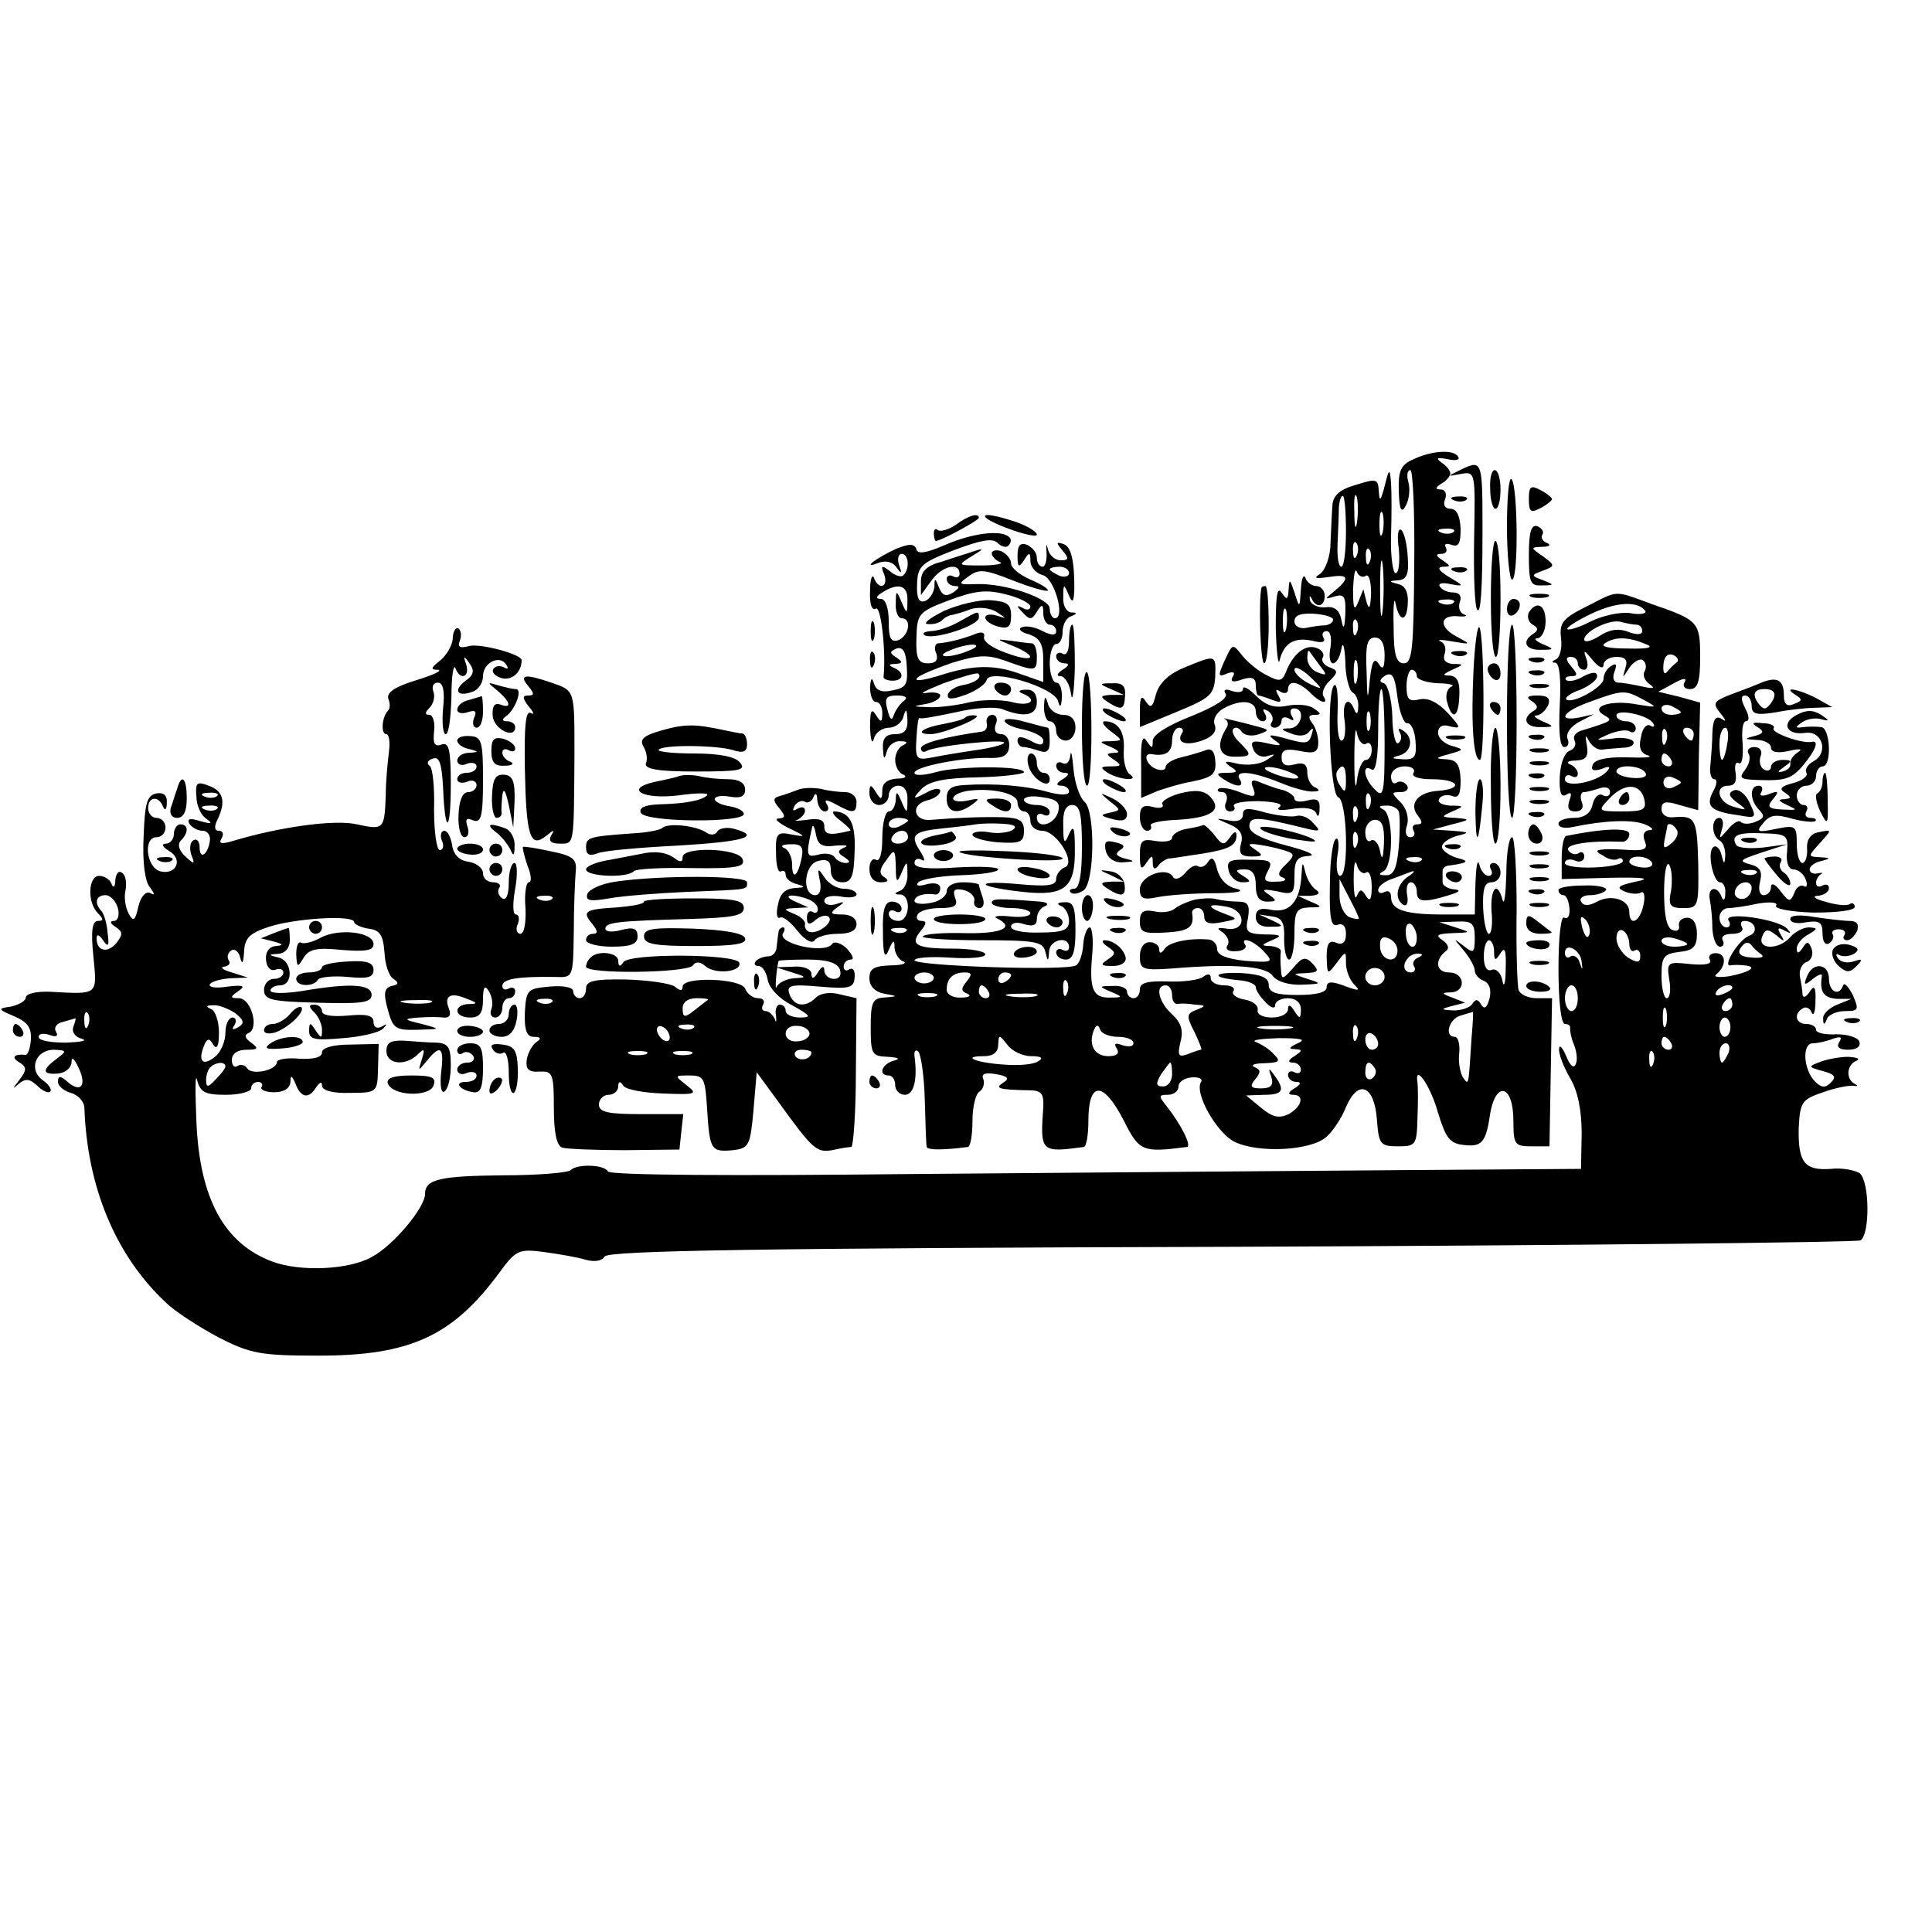 <?xml version="1.0" standalone="no"?>
<!DOCTYPE svg PUBLIC "-//W3C//DTD SVG 20010904//EN"
 "http://www.w3.org/TR/2001/REC-SVG-20010904/DTD/svg10.dtd">
<svg version="1.0" xmlns="http://www.w3.org/2000/svg"
 width="300pt" height="300pt" viewBox="0 0 300 300"
 preserveAspectRatio="xMidYMid meet">
<g transform="translate(0,300) scale(0.1,-0.1)"
fill="#000000" stroke="none">
<path d="M2193 2286 c-18 -8 -22 -18 -21 -49 1 -29 4 -35 11 -22 5 9 7 25 4
36 -3 10 -2 19 3 19 4 0 7 -67 6 -150 -1 -127 -3 -150 -16 -150 -12 0 -16 13
-16 58 -1 31 1 47 3 35 6 -30 18 -29 19 1 1 16 -4 27 -15 29 -15 4 -15 5 1 6
12 1 16 10 14 35 -1 19 -5 38 -10 43 -5 4 -7 -9 -4 -29 2 -21 0 -38 -5 -38 -4
0 -8 26 -7 58 1 31 1 68 0 82 -2 24 -3 23 -10 -5 -6 -23 -8 -25 -9 -8 -1 20
-4 20 -36 10 -25 -7 -35 -17 -36 -31 -1 -12 -2 -38 -3 -59 0 -21 -8 -42 -16
-48 -11 -7 -8 -8 13 -5 31 5 34 -1 10 -21 -17 -14 -17 -14 0 -9 14 4 17 0 16
-27 -1 -23 -3 -26 -6 -10 -3 16 -11 22 -25 20 -11 -1 -22 4 -24 11 -1 7 0 8 3
2 7 -15 20 -12 20 5 0 8 -6 15 -13 15 -7 0 -15 6 -17 13 -3 6 -6 -1 -7 -18 -2
-30 -2 -30 -10 -5 -7 21 -8 22 -9 5 -1 -17 -3 -17 -11 -5 -7 10 -9 -6 -9 -55
1 -38 4 -61 6 -50 7 27 23 36 51 30 15 -4 21 -2 17 5 -3 5 -1 10 5 10 6 0 8
-11 6 -25 -3 -14 -1 -25 4 -25 5 0 11 10 13 23 2 12 5 3 6 -20 0 -23 6 -45 11
-48 6 -3 10 -14 9 -23 0 -11 -3 -12 -6 -4 -9 23 -20 12 -15 -18 2 -16 0 -30
-5 -30 -5 0 -7 20 -6 45 1 26 -1 44 -5 41 -13 -8 -7 -169 6 -174 14 -4 17
-122 3 -122 -5 0 -7 15 -4 33 3 17 1 28 -3 24 -5 -4 -9 -37 -9 -73 -1 -50 2
-64 12 -60 8 3 13 -2 13 -14 0 -13 -5 -18 -15 -14 -11 5 -15 -1 -15 -22 1 -28
1 -28 15 -10 15 20 15 20 15 0 0 -11 6 -26 13 -33 10 -10 7 -10 -15 -2 -21 8
-28 7 -28 -2 0 -8 -16 -12 -45 -12 -34 0 -45 4 -45 16 0 11 -12 16 -42 18 -45
2 -49 -7 -5 -11 15 -1 27 -6 27 -11 0 -5 7 -15 15 -23 8 -9 15 -11 15 -5 0 6
9 11 20 11 12 0 20 -7 20 -17 0 -15 -2 -16 -10 -3 -6 10 -10 11 -10 3 0 -7
-11 -13 -25 -13 -14 0 -24 5 -22 12 1 7 -8 14 -21 16 -12 2 -20 8 -17 13 4 5
-3 9 -14 9 -12 0 -21 5 -21 11 0 7 -4 8 -12 2 -7 -5 -32 -8 -55 -7 -31 1 -43
-2 -43 -12 0 -8 -4 -14 -10 -14 -5 0 -10 5 -10 10 0 6 -10 10 -22 9 -22 0 -22
-1 -3 -9 19 -8 19 -9 -1 -9 -27 -1 -33 13 -28 67 2 23 0 42 -4 42 -4 0 -9 -12
-10 -27 -1 -15 -6 -29 -11 -32 -14 -9 -251 -1 -251 8 0 4 25 6 55 4 30 -2 55
0 55 5 0 5 -23 9 -50 9 -58 0 -68 6 -50 28 9 11 9 15 1 15 -7 0 -9 5 -6 10 3
6 19 10 35 10 23 0 28 4 23 16 -4 12 -1 15 13 12 10 -2 18 -10 17 -16 -2 -7 2
-12 8 -12 6 0 8 7 5 16 -3 9 -6 18 -6 20 0 2 -11 4 -25 4 -15 0 -25 -6 -25
-14 0 -7 -11 -16 -25 -18 -14 -3 -25 -1 -25 3 0 8 15 13 33 10 4 0 7 4 7 10 0
7 -9 9 -21 6 -13 -4 -18 -2 -13 3 5 5 35 10 67 11 31 1 57 5 57 9 0 4 -29 5
-65 3 -44 -3 -65 -1 -65 7 0 6 5 8 11 5 6 -4 5 2 -2 13 -17 26 -11 31 37 36
21 2 44 5 49 6 6 1 24 2 40 1 20 -1 26 -4 17 -10 -7 -4 -24 -6 -38 -3 -13 2
-24 0 -24 -4 0 -5 18 -10 40 -12 34 -2 40 0 40 18 0 16 -7 20 -32 21 -33 1
-76 -1 -112 -4 -27 -3 -33 23 -7 30 12 3 21 9 21 15 0 5 -10 4 -22 -3 -21 -11
-22 -10 -7 6 12 12 35 17 88 18 39 1 71 5 71 8 0 10 -103 10 -137 0 -18 -5
-33 -6 -33 -1 0 10 80 25 120 23 19 0 26 5 27 18 1 11 -5 19 -12 19 -9 0 -12
6 -9 15 4 8 1 15 -5 15 -6 0 -10 -5 -9 -12 2 -7 -1 -13 -7 -14 -57 -8 -95 -18
-95 -26 0 -5 4 -7 9 -4 13 8 127 20 120 12 -3 -3 -23 -8 -45 -11 -21 -3 -51
-8 -66 -11 -25 -5 -27 -3 -25 29 1 20 3 34 5 32 2 -2 27 3 56 9 29 7 61 9 72
5 35 -14 54 -10 54 11 0 13 -6 20 -17 19 -11 0 -13 -3 -5 -6 25 -10 11 -21
-17 -13 -17 4 -47 4 -68 -1 -21 -5 -49 -8 -63 -7 -23 1 -24 1 -2 5 12 2 22 8
22 13 0 4 -10 6 -22 4 -13 -2 0 4 27 15 28 10 52 17 54 15 7 -6 -6 -15 -25
-18 -10 -2 -20 -8 -22 -14 -2 -8 5 -9 27 -1 16 6 31 16 33 23 4 19 106 -11
111 -33 3 -11 5 -9 6 7 0 12 -3 22 -9 22 -5 0 -10 14 -10 30 0 17 5 30 10 30
6 0 10 9 10 19 0 11 6 22 13 24 10 4 10 6 0 6 -7 1 -13 11 -12 24 0 21 1 21 9
2 6 -15 9 -8 8 27 -1 32 -6 49 -16 53 -12 4 -13 3 -2 -10 10 -12 10 -15 -3
-15 -9 0 -18 8 -20 18 -2 9 -3 7 -2 -5 1 -13 -2 -23 -6 -23 -5 0 -9 6 -9 14 0
8 -7 16 -15 20 -11 4 -15 -1 -15 -17 0 -18 2 -19 10 -7 8 13 10 13 10 -1 0 -9
8 -19 19 -22 18 -4 36 -67 19 -67 -4 0 -8 7 -8 15 0 16 -70 40 -115 38 -27 -1
-28 0 -11 12 16 12 25 11 68 -6 28 -11 52 -18 55 -16 2 2 -10 10 -27 17 -16 7
-30 18 -30 25 0 7 -7 15 -15 19 -8 3 -15 1 -15 -3 0 -5 6 -11 13 -14 6 -2 -6
-5 -28 -5 -39 0 -39 0 -15 15 17 10 18 12 5 8 -11 -4 -35 -11 -52 -17 -24 -6
-33 -15 -33 -31 l0 -21 16 22 c16 23 44 30 44 11 0 -5 -4 -7 -10 -4 -5 3 -10
1 -10 -4 0 -6 6 -11 13 -11 8 0 7 -3 -3 -10 -11 -7 -17 -5 -22 8 -6 15 -7 15
-7 1 -1 -9 -7 -19 -14 -22 -10 -4 -14 4 -13 26 1 28 6 33 58 53 40 15 59 19
67 11 6 -6 14 -8 17 -4 4 4 5 10 1 13 -12 12 -58 6 -99 -12 -30 -13 -43 -15
-45 -7 -3 9 -11 9 -31 1 -31 -14 -56 -33 -28 -22 11 4 22 2 28 -7 8 -11 9 -10
4 4 -3 9 -1 17 4 17 11 0 13 -23 3 -33 -3 -4 -13 -1 -21 6 -13 10 -15 9 -9 -5
7 -20 -9 -25 -16 -5 -3 6 -6 -3 -6 -21 -1 -20 3 -31 9 -27 8 5 16 -67 12 -106
-1 -3 6 -6 14 -6 17 0 19 13 2 20 -9 4 -8 6 2 6 12 1 12 3 2 10 -11 7 -11 9 0
14 10 3 15 -5 16 -28 2 -28 -1 -33 -22 -37 -17 -4 -26 0 -29 11 -3 10 -5 8 -6
-6 0 -13 4 -23 9 -23 6 0 10 -8 10 -17 0 -15 -2 -16 -10 -3 -7 11 -9 6 -9 -20
1 -19 3 -27 6 -17 2 9 13 17 23 17 10 0 21 8 23 18 4 13 5 11 6 -5 1 -17 -5
-23 -19 -23 -14 0 -20 -6 -19 -22 1 -17 2 -19 6 -5 2 9 12 17 21 16 11 0 12
-2 5 -6 -7 -2 -13 -13 -13 -23 0 -10 6 -21 13 -23 6 -3 2 -6 -10 -6 -15 -1
-23 -7 -23 -18 0 -15 -2 -16 -10 -3 -8 13 -10 12 -10 -2 0 -10 7 -18 15 -18 8
0 15 7 15 15 0 8 7 15 15 15 9 0 15 -9 14 -22 0 -22 -1 -22 -9 -3 -7 17 -9 17
-9 3 -1 -10 -5 -18 -11 -18 -5 0 -10 -18 -10 -41 0 -24 -4 -38 -10 -34 -5 3
-10 -3 -10 -14 0 -13 6 -21 18 -21 11 0 13 3 5 8 -8 5 -8 12 3 26 13 19 14 18
15 -10 0 -25 2 -26 9 -9 8 19 9 19 9 -2 1 -12 -5 -24 -11 -26 -10 -4 -10 -6 0
-6 17 -1 15 -41 -3 -41 -8 0 -15 5 -15 11 0 5 5 7 10 4 6 -3 10 -1 10 4 0 6
-7 11 -15 11 -11 0 -15 -12 -14 -47 0 -36 3 -43 9 -28 7 16 9 17 9 3 1 -9 7
-19 14 -21 6 -3 -3 -6 -20 -6 -26 -1 -33 -5 -33 -20 0 -12 8 -21 23 -24 22 -4
22 -4 0 -6 -18 -1 -21 -7 -21 -46 0 -42 2 -45 26 -46 17 -1 21 -3 10 -6 -19
-5 -25 -23 -8 -23 6 0 10 -7 10 -15 0 -8 7 -15 15 -15 14 0 20 24 15 60 -1 8
2 11 6 7 4 -4 9 -38 10 -75 1 -37 2 -70 3 -73 1 -5 26 -5 64 0 4 1 7 19 7 40
0 22 5 43 11 46 6 4 8 13 6 19 -4 9 3 11 20 8 18 -3 21 -7 11 -13 -14 -9 -8
-11 40 -12 19 0 23 -5 22 -26 -5 -70 -4 -71 63 -62 4 1 7 19 7 40 0 63 23 63
55 1 24 -48 29 -50 98 -41 8 1 -9 35 -32 64 -12 15 -12 17 2 17 10 0 17 6 17
13 0 7 9 13 20 14 11 1 18 -2 15 -7 -11 -17 24 -79 52 -93 37 -18 119 -14 143
8 10 9 24 30 30 46 19 44 44 34 48 -19 3 -39 5 -42 33 -42 27 0 29 2 30 43 1
23 1 48 0 56 -5 31 20 -4 32 -47 12 -39 18 -48 41 -50 26 -3 33 4 39 43 8 58
37 53 37 -6 0 -36 2 -39 28 -39 l28 0 2 115 2 115 -24 0 c-13 0 -26 6 -28 13
-2 6 -4 63 -3 125 0 61 -3 112 -7 112 -5 0 -9 -26 -9 -57 -1 -32 -3 -50 -6
-40 -8 30 -19 18 -17 -18 2 -19 0 -35 -4 -35 -4 0 -8 18 -9 40 -1 29 2 40 13
40 8 0 14 7 14 15 0 8 -5 15 -11 15 -5 0 -7 -4 -4 -10 3 -5 2 -10 -4 -10 -5 0
-12 8 -14 18 -3 9 -5 -4 -6 -30 l-1 -48 -49 0 c-59 0 -81 7 -81 27 0 8 -4 11
-10 8 -5 -3 -10 -2 -10 3 0 5 8 12 18 16 9 3 24 9 32 12 8 3 7 0 -2 -6 -19
-12 -24 -35 -9 -45 6 -3 8 4 6 15 -2 11 0 20 6 20 5 0 9 -7 9 -15 0 -16 11
-17 50 -5 17 5 19 8 8 9 -10 1 -18 6 -18 11 0 6 0 13 0 18 0 4 5 8 10 8 30 4
33 7 12 12 -13 4 -23 12 -23 17 0 6 10 13 23 17 21 5 20 6 -7 8 l-30 2 30 8
c28 7 29 8 5 10 -23 1 -23 2 -5 10 19 8 19 9 -3 9 -13 1 -21 5 -17 11 3 5 12
7 20 4 10 -4 13 3 13 25 -1 24 -6 31 -22 32 -18 1 -18 2 4 8 24 7 24 7 4 13
-11 3 -21 12 -21 20 0 10 7 14 19 10 17 -4 17 -2 -4 21 -16 17 -31 24 -44 21
-16 -4 -20 0 -20 20 0 14 4 26 8 26 4 0 8 -4 8 -10 0 -5 15 -10 33 -11 17 0
27 -3 21 -5 -7 -3 -10 -14 -7 -24 8 -30 18 -24 19 10 1 21 -3 30 -15 31 -12 0
-11 2 4 9 18 8 19 9 1 9 -11 1 -16 6 -13 15 3 8 1 17 -6 20 -7 3 2 3 18 0 30
-5 30 -5 6 8 -28 15 -25 34 4 31 11 -1 15 1 8 3 -7 3 -9 12 -6 20 3 8 -1 14
-10 14 -9 0 -18 4 -21 9 -4 5 4 7 16 4 22 -4 22 -3 -2 11 -16 10 -19 15 -10
16 13 0 13 1 0 10 -11 7 -11 10 -2 10 7 0 10 4 7 10 -3 5 0 7 9 4 11 -4 14 2
14 25 -1 20 -6 31 -16 31 -8 0 -12 6 -8 15 3 8 0 15 -7 15 -9 0 -8 3 1 9 8 4
14 12 14 16 0 4 -6 12 -14 17 -9 7 -7 8 10 5 12 -3 20 -1 16 4 -7 12 -43 9
-71 -5z m-86 -98 c-2 -13 -4 -5 -4 17 -1 22 1 32 4 23 2 -10 2 -28 0 -40z
m-17 -13 c0 -30 -3 -55 -7 -55 -5 0 -7 17 -6 37 1 21 2 46 2 56 1 9 3 17 6 17
3 0 5 -25 5 -55z m57 -2 c-3 -10 -5 -4 -5 12 0 17 2 24 5 18 2 -7 2 -21 0 -30z
m110 1 c-3 -3 -12 -4 -19 -1 -8 3 -5 6 6 6 11 1 17 -2 13 -5z m-150 -36 c-3
-8 -6 -5 -6 6 -1 11 2 17 5 13 3 -3 4 -12 1 -19z m20 -10 c-3 -8 -6 -5 -6 6
-1 11 2 17 5 13 3 -3 4 -12 1 -19z m20 -75 c-2 -21 -4 -6 -4 32 0 39 2 55 4
38 2 -18 2 -50 0 -70z m-487 57 c0 -5 -7 -7 -15 -4 -8 4 -15 8 -15 10 0 2 7 4
15 4 8 0 15 -4 15 -10z m461 -4 c5 3 8 -10 8 -28 -1 -22 -3 -26 -7 -13 l-5 20
-8 -20 c-6 -15 -8 -10 -8 20 1 22 3 34 6 27 2 -6 9 -10 14 -6z m-712 -38 c0
-22 -1 -22 -9 -3 -8 19 -9 19 -9 -2 -1 -13 4 -23 9 -23 16 0 12 -27 -5 -34
-12 -4 -15 3 -15 29 0 21 -5 35 -12 35 -9 0 -8 4 2 10 25 16 40 11 39 -12z
m191 -10 c0 -5 -6 -6 -12 -2 -10 5 -10 3 0 -7 11 -12 14 -12 22 1 8 13 10 12
10 -2 0 -10 5 -18 10 -18 6 0 10 -5 10 -10 0 -7 -7 -7 -21 0 -11 6 -25 9 -32
6 -7 -2 -2 -8 11 -11 17 -6 22 -15 22 -41 l0 -33 -40 14 c-37 13 -70 12 -115
-2 -31 -10 -48 -12 -40 -5 4 4 28 14 54 23 40 12 54 13 82 3 47 -17 49 -17 49
6 0 11 -3 20 -7 21 -5 0 -19 2 -33 4 -24 3 -24 3 3 -8 41 -17 32 -27 -10 -11
-21 7 -37 18 -35 25 2 7 -4 9 -15 4 -18 -7 -41 -13 -57 -14 -4 -1 -6 -8 -2
-16 3 -10 -1 -15 -13 -15 -15 0 -19 7 -18 39 1 38 3 41 51 59 40 15 58 17 88
9 21 -5 38 -14 38 -19z m657 6 c-3 -3 -12 -4 -19 -1 -8 3 -5 6 6 6 11 1 17 -2
13 -5z m-260 -41 c-3 -10 -5 -4 -5 12 0 17 2 24 5 18 2 -7 2 -21 0 -30z m73
15 c0 -5 -6 -8 -12 -9 -7 0 -21 -2 -30 -4 -10 -2 -18 3 -18 10 0 10 10 13 30
12 16 -1 30 -5 30 -9z m37 -20 c-3 -8 -6 -5 -6 6 -1 11 2 17 5 13 3 -3 4 -12
1 -19z m43 -35 c0 -21 -3 -24 -9 -14 -7 11 -11 4 -14 -25 -3 -34 -4 -33 -5 14
-2 40 1 52 13 52 10 0 15 -10 15 -27z m-645 7 c-11 -5 -27 -9 -35 -9 -9 0 -8
4 5 9 11 5 27 9 35 9 9 0 8 -4 -5 -9z m602 -47 c-3 -10 -5 -4 -5 12 0 17 2 24
5 18 2 -7 2 -21 0 -30z m78 -66 c6 1 12 -12 13 -28 2 -24 -1 -29 -20 -28 -17
1 -19 2 -5 6 19 5 23 28 5 39 -6 4 -8 3 -4 -4 3 -6 2 -13 -3 -16 -4 -3 -9 16
-9 42 -1 26 -7 49 -13 51 -8 2 -7 6 2 12 11 6 15 -1 19 -34 3 -23 10 -41 15
-40z m-35 -33 c0 -76 -2 -84 -15 -70 -17 16 -21 41 -5 31 6 -4 10 18 10 59 0
36 2 66 5 66 3 0 5 -39 5 -86z m-746 68 c-6 -4 -13 -14 -16 -22 -3 -10 -6 -8
-10 8 -5 18 -2 22 15 22 13 0 17 -3 11 -8z m723 -44 c-3 -7 -5 -2 -5 12 0 14
2 19 5 13 2 -7 2 -19 0 -25z m-6 -23 c5 4 9 -1 9 -9 0 -9 -4 -16 -9 -16 -6 0
-12 -15 -14 -32 -2 -18 -4 -4 -4 32 0 36 2 55 4 42 2 -12 9 -20 14 -17z m-31
-57 c0 -18 -2 -20 -9 -8 -6 8 -7 18 -5 22 9 14 14 9 14 -14z m105 12 c-4 -6 8
-10 29 -10 42 0 49 -15 9 -18 -32 -2 -46 -21 -31 -39 7 -9 7 -13 -1 -13 -7 0
-9 -4 -6 -10 3 -5 1 -10 -5 -10 -7 0 -9 8 -5 19 3 11 -1 26 -10 35 -15 15 -15
16 0 16 9 0 13 5 10 10 -4 6 -11 8 -16 5 -5 -4 -9 1 -9 9 0 9 9 16 21 16 11 0
17 -4 14 -10z m-68 -52 c-3 -8 -6 -5 -6 6 -1 11 2 17 5 13 3 -3 4 -12 1 -19z
m-20 -20 c-3 -8 -6 -5 -6 6 -1 11 2 17 5 13 3 -3 4 -12 1 -19z m65 12 c2 -6 2
-31 0 -55 -3 -34 -8 -45 -21 -44 -10 0 -11 2 -3 6 7 3 12 23 12 48 0 25 -5 45
-12 48 -8 4 -7 6 4 6 9 1 18 -4 20 -9z m-762 -14 c0 -2 -7 -6 -15 -10 -8 -3
-15 -1 -15 4 0 6 7 10 15 10 8 0 15 -2 15 -4z m739 -35 c-1 -24 -3 -28 -6 -13
-2 12 -9 20 -14 17 -5 -4 -9 2 -9 13 0 10 7 19 15 19 11 0 15 -10 14 -36z
m-739 9 c0 -5 -7 -10 -16 -10 -8 0 -12 5 -9 10 3 6 10 10 16 10 5 0 9 -4 9
-10z m697 -12 c-3 -8 -6 -5 -6 6 -1 11 2 17 5 13 3 -3 4 -12 1 -19z m14 -43
c5 4 9 -6 9 -22 0 -20 -3 -24 -9 -14 -7 11 -9 11 -14 0 -3 -8 -5 4 -5 26 0 22
2 32 5 22 2 -9 9 -15 14 -12z m86 19 c-3 -3 -12 -4 -19 -1 -8 3 -5 6 6 6 11 1
17 -2 13 -5z m-97 -90 c0 -2 -7 -1 -15 2 -8 4 -15 18 -15 33 l0 26 15 -29 c8
-15 15 -30 15 -32z m90 -30 c0 -22 -16 -17 -17 6 -1 11 2 18 8 15 5 -4 9 -13
9 -21z m90 0 c0 -24 -2 -25 -17 -13 -17 13 -17 13 0 -7 9 -11 17 -25 17 -31 0
-6 6 -13 14 -16 9 -4 12 -14 9 -27 -4 -15 -8 -18 -13 -10 -5 9 -9 9 -14 1 -4
-6 -17 -10 -29 -10 -20 1 -21 2 -2 7 l20 5 -20 8 c-17 6 -17 8 -2 8 24 1 22
31 -3 31 -20 0 -23 19 -5 33 6 4 4 11 -5 17 -12 8 -8 10 15 11 29 1 30 1 5 9
l-25 8 28 1 c23 1 27 -3 27 -25z m-883 10 c-3 -3 -12 -4 -19 -1 -8 3 -5 6 6 6
11 1 17 -2 13 -5z m763 -30 c0 -22 -26 -16 -27 5 -1 14 3 18 13 14 8 -3 14
-11 14 -19z m150 -1 c0 -15 2 -16 10 -3 7 11 9 4 8 -25 0 -22 -3 -30 -5 -18
-2 12 -10 20 -17 17 -7 -3 -12 5 -12 21 0 14 4 25 8 25 4 0 8 -8 8 -17z m-118
-10 c-6 -2 -10 -9 -6 -14 3 -5 0 -9 -5 -9 -12 0 -14 13 -4 23 3 4 11 7 17 6 6
0 5 -3 -2 -6z m-52 -30 c0 -7 -7 -13 -15 -13 -8 0 -15 6 -15 13 0 8 7 14 15
14 8 0 15 -6 15 -14z m-700 -1 c0 -5 -7 -9 -15 -9 -8 0 -15 4 -15 9 0 4 7 8
15 8 8 0 15 -4 15 -8z m51 -6 c-9 -11 -9 -15 1 -19 7 -3 3 -6 -9 -6 -13 -1
-23 5 -23 12 0 18 10 27 28 27 11 0 12 -3 3 -14z m69 10 c0 -3 -4 -8 -10 -11
-5 -3 -10 -1 -10 4 0 6 5 11 10 11 6 0 10 -2 10 -4z m87 -28 c-3 -8 -6 -5 -6
6 -1 11 2 17 5 13 3 -3 4 -12 1 -19z m-122 2 c3 -5 1 -10 -4 -10 -6 0 -11 5
-11 10 0 6 2 10 4 10 3 0 8 -4 11 -10z m285 -5 c0 -8 3 -14 8 -14 4 1 16 1 27
-1 18 -1 18 -2 3 -8 -16 -6 -16 -10 -3 -35 7 -15 12 -27 10 -27 -2 0 -11 -3
-21 -7 -14 -5 -16 -2 -11 19 5 18 1 30 -13 43 -21 19 -27 45 -10 45 6 0 10 -7
10 -15z m-367 -2 c-7 -2 -19 -2 -25 0 -7 3 -2 5 12 5 14 0 19 -2 13 -5z m155
0 c-10 -2 -28 -2 -40 0 -13 2 -5 4 17 4 22 1 32 -1 23 -4z m677 -65 c-5 -77
-4 -74 -14 -60 -4 8 -7 24 -5 38 1 13 -2 24 -7 24 -17 0 -9 28 9 33 9 3 18 5
19 6 1 0 0 -18 -2 -41z m-549 2 c13 0 24 -4 24 -10 0 -5 -7 -6 -17 -3 -11 4
-14 3 -9 -5 5 -8 0 -12 -13 -12 -21 0 -31 17 -23 39 4 10 7 11 10 3 2 -7 15
-12 28 -12z m267 13 c-13 -2 -33 -2 -45 0 -13 2 -3 4 22 4 25 0 35 -2 23 -4z
m104 -15 c-3 -8 -6 -5 -6 6 -1 11 2 17 5 13 3 -3 4 -12 1 -19z m33 -9 c0 -5
-4 -9 -10 -9 -5 0 -10 7 -10 16 0 8 5 12 10 9 6 -3 10 -10 10 -16z m-539 -19
c16 0 20 -3 11 -8 -7 -5 -31 -7 -54 -5 -44 3 -66 13 -30 13 14 0 22 6 22 18 1
16 1 16 14 0 7 -10 24 -18 37 -18z m414 20 c-13 -6 -15 -9 -5 -9 13 -1 13 -2
0 -11 -10 -6 -11 -10 -2 -10 6 0 12 -5 12 -11 0 -5 -4 -7 -10 -4 -5 3 -10 1
-10 -4 0 -6 6 -11 13 -11 8 0 7 -4 -3 -10 -10 -6 -11 -10 -2 -10 18 0 14 -18
-7 -30 -15 -7 -25 -5 -43 10 l-23 19 28 1 c29 0 33 7 16 30 -9 13 -10 12 -5
-2 4 -13 0 -18 -16 -18 -16 0 -18 3 -9 14 9 11 9 15 -1 19 -7 3 0 6 15 6 24 1
26 3 15 14 -7 8 -20 16 -28 19 -8 3 8 5 35 6 36 0 44 -2 30 -8z m-195 -48 c0
-10 -6 -19 -14 -19 -11 0 -12 4 -3 19 7 10 13 18 14 18 2 0 3 -8 3 -18z m315
9 c3 -5 1 -12 -5 -16 -5 -3 -10 1 -10 9 0 18 6 21 15 7z"/>
<path d="M1465 2051 c-22 -11 -33 -20 -24 -20 9 -1 19 2 23 7 4 4 11 7 14 7 4
1 17 4 29 9 13 4 30 2 40 -4 17 -11 17 -11 1 -6 -10 3 -18 2 -18 -3 0 -5 9
-11 20 -14 16 -4 20 0 20 17 0 18 -6 22 -32 24 -18 1 -51 -7 -73 -17z"/>
<path d="M1490 2035 c-14 -8 -34 -15 -45 -15 -11 -1 -14 -4 -8 -7 17 -6 83 16
83 28 0 11 0 11 -30 -6z"/>
<path d="M2265 2269 c-18 -9 -18 -9 3 -5 23 4 23 4 21 -100 -1 -58 1 -108 5
-111 5 -6 8 28 8 122 0 113 0 112 -37 94z"/>
<path d="M2314 2240 c0 -16 4 -30 8 -30 5 0 8 14 8 30 0 17 -4 30 -9 30 -5 0
-8 -13 -7 -30z"/>
<path d="M2340 2182 c0 -45 4 -82 8 -82 10 0 9 146 -1 156 -4 4 -7 -29 -7 -74z"/>
<path d="M2374 2225 c0 -20 3 -22 18 -14 10 5 18 12 18 14 0 2 -8 9 -18 14
-15 8 -18 6 -18 -14z"/>
<path d="M2258 2223 c7 -3 16 -2 19 1 4 3 -2 6 -13 5 -11 0 -14 -3 -6 -6z"/>
<path d="M1484 2185 c-12 -8 -24 -11 -28 -8 -3 3 -6 1 -6 -5 0 -7 2 -12 3 -12
8 0 67 32 67 36 0 8 -16 4 -36 -11z"/>
<path d="M1531 2196 c12 -11 79 -34 79 -26 0 4 -14 13 -31 19 -32 11 -56 15
-48 7z"/>
<path d="M2374 2139 c0 -43 2 -49 20 -48 20 0 20 1 2 8 -19 7 -19 8 0 15 19 7
19 8 0 22 -20 14 -20 14 0 15 10 0 13 3 6 6 -6 2 -10 8 -7 13 3 4 -1 10 -8 13
-9 3 -13 -9 -13 -44z"/>
<path d="M2315 2070 c0 -49 3 -90 8 -90 4 0 7 41 7 90 0 50 -3 90 -8 90 -4 0
-7 -40 -7 -90z"/>
<path d="M2258 2113 c7 -3 16 -2 19 1 4 3 -2 6 -13 5 -11 0 -14 -3 -6 -6z"/>
<path d="M1959 2088 c-5 -17 -2 -118 4 -118 4 0 7 27 7 60 0 33 -2 60 -5 60
-3 0 -5 -1 -6 -2z"/>
<path d="M2378 2073 c6 -2 18 -2 25 0 6 3 1 5 -13 5 -14 0 -19 -2 -12 -5z"/>
<path d="M2463 2058 c-36 -18 -42 -25 -39 -49 2 -16 -2 -30 -8 -33 -7 -3 -7
-5 -1 -5 7 -1 9 -26 7 -66 -2 -41 0 -65 7 -65 6 0 8 6 5 13 -3 8 5 19 18 26
l23 12 -22 -5 c-36 -7 -27 9 15 24 52 19 55 19 83 4 24 -13 23 -13 -8 -8 -41
8 -75 -3 -53 -16 15 -9 16 -9 -36 -25 -8 -3 -12 -9 -9 -15 3 -6 0 -13 -8 -16
-8 -3 -14 -20 -15 -40 -1 -24 2 -33 10 -28 8 5 9 2 5 -9 -4 -12 -1 -17 9 -17
10 0 14 6 10 15 -3 8 -1 15 3 15 5 0 16 3 25 6 9 3 16 1 16 -6 0 -6 -5 -8 -11
-5 -6 4 -13 -2 -16 -14 -3 -14 -13 -21 -29 -21 -13 0 -24 -4 -24 -9 0 -6 10
-8 23 -5 48 10 91 12 111 4 12 -5 15 -9 7 -9 -8 -1 -11 -7 -7 -17 5 -12 0 -15
-22 -14 -15 1 -34 2 -42 1 -13 -1 -13 -3 0 -10 8 -6 18 -7 22 -5 4 3 8 1 8 -3
0 -5 -20 -9 -45 -10 -25 -1 -45 2 -45 7 0 5 7 7 15 4 8 -4 15 -1 15 6 0 6 -4
9 -9 5 -5 -3 -12 -1 -16 5 -5 9 33 15 83 13 6 -1 12 5 12 12 0 10 -39 9 -98
-3 -4 -1 -7 -17 -7 -34 l0 -33 75 2 c54 1 65 -1 40 -6 -27 -6 -31 -9 -18 -15
9 -4 21 -5 26 -2 5 3 7 -6 4 -19 -5 -26 -22 -35 -22 -11 0 19 -28 28 -50 16
-13 -7 -21 -7 -25 0 -3 5 3 10 14 10 11 0 22 4 25 8 2 4 -13 8 -35 7 -21 0
-39 -3 -39 -7 0 -5 4 -8 8 -8 4 0 8 -9 9 -20 1 -11 -2 -18 -8 -15 -5 4 -9 -29
-9 -79 0 -51 4 -86 10 -86 6 0 9 -3 8 -7 0 -5 2 -16 6 -25 4 -10 6 -23 3 -30
-3 -8 -9 -3 -15 12 -6 14 -11 19 -11 11 -1 -7 7 -28 17 -45 12 -20 18 -50 18
-86 l-1 -55 -285 -2 c-157 -1 -495 -4 -752 -6 -278 -3 -470 -2 -474 4 -6 11
-48 12 -58 2 -4 -4 -51 -8 -104 -8 -99 -1 -122 -6 -122 -29 0 -21 -49 -80 -83
-98 -36 -20 -111 -23 -154 -7 -75 28 -113 98 -118 217 -2 48 -2 77 1 65 5 -19
12 -23 45 -23 21 0 39 5 39 10 0 6 5 10 11 10 5 0 8 -4 5 -8 -2 -4 6 -8 20 -8
15 0 24 6 25 16 0 11 2 11 8 -3 8 -22 21 -24 32 -5 6 8 9 9 9 2 0 -7 17 -12
43 -11 43 0 43 1 44 38 l1 38 -44 -1 c-27 0 -44 -5 -44 -12 0 -8 -13 -11 -35
-10 -19 2 -35 -1 -35 -5 0 -13 -39 -21 -46 -10 -3 5 -10 7 -15 4 -5 -4 -9 1
-9 9 0 10 9 16 23 16 18 0 19 2 7 11 -10 7 -11 12 -4 15 17 7 4 54 -15 54 -14
0 -14 2 -1 11 12 8 8 10 -17 7 -18 -3 -30 -1 -27 4 3 4 17 8 32 9 l27 1 -25 8
c-14 4 -19 8 -12 9 7 1 11 5 7 10 -3 5 -1 12 4 15 5 4 12 -2 14 -11 3 -12 5
-8 6 9 1 21 8 29 39 39 40 13 132 19 132 7 0 -3 10 -8 22 -10 18 -2 23 -10 25
-37 1 -19 7 -37 14 -41 9 -6 8 -9 -3 -11 -11 -3 -13 -11 -6 -36 8 -30 12 -33
46 -32 37 1 37 1 7 9 -29 7 -29 8 -5 10 14 1 31 1 39 0 9 -1 12 4 8 14 -8 20
3 26 28 15 17 -6 17 -8 3 -8 -25 -1 -23 -21 2 -21 15 0 20 7 20 28 0 20 3 23
9 13 5 -8 7 -20 4 -28 -3 -7 0 -13 6 -13 6 0 11 7 11 15 0 8 5 15 10 15 6 0
10 5 10 11 0 5 -5 7 -10 4 -6 -3 -10 -1 -10 4 0 11 24 15 83 14 27 -1 27 -1
28 71 0 39 2 81 3 93 2 19 -4 24 -38 31 -23 5 -42 8 -44 7 -1 -1 2 -14 7 -29
6 -14 7 -26 2 -26 -4 0 -7 -18 -5 -40 1 -23 -2 -40 -8 -40 -5 0 -8 7 -4 15 3
8 2 15 -3 15 -5 0 -5 18 -1 40 4 22 3 40 -1 40 -5 0 -9 -14 -9 -31 0 -18 -4
-28 -10 -24 -6 4 -8 11 -5 16 4 5 -1 9 -9 9 -9 0 -16 6 -16 14 0 8 -10 16 -23
18 -14 2 -23 11 -25 26 -2 12 -7 22 -12 22 -5 0 -7 -7 -4 -15 4 -8 2 -15 -3
-15 -5 0 -9 28 -9 63 1 34 -2 65 -7 68 -5 3 -3 9 5 11 10 4 14 -7 16 -45 3
-75 12 -71 12 6 0 53 -3 65 -14 61 -11 -4 -14 1 -12 20 2 14 -2 26 -7 26 -8 0
-7 4 0 11 6 6 9 18 6 25 -3 8 0 14 7 14 8 0 11 -13 8 -40 -2 -22 0 -40 4 -40
5 0 8 26 9 58 0 31 3 51 6 45 7 -20 23 -15 17 5 -5 14 -4 15 5 2 8 -11 7 -18
-6 -27 -20 -15 -13 -26 11 -17 9 3 16 14 16 24 0 21 26 34 36 18 4 -6 3 -8 -4
-4 -6 3 -13 2 -16 -3 -3 -5 3 -11 13 -14 16 -4 31 9 31 28 0 9 -63 26 -81 22
-15 -4 -19 -2 -15 8 3 8 2 16 -2 19 -4 3 -9 -5 -9 -16 -1 -11 -10 -26 -20 -34
-14 -11 -15 -14 -3 -14 8 -1 -7 -8 -33 -16 -33 -10 -47 -19 -44 -29 3 -7 3
-16 -1 -19 -9 -10 -11 -36 -2 -36 4 0 6 -12 4 -27 -2 -16 -5 -46 -5 -68 -2
-53 -3 -54 -45 -45 -34 8 -120 -4 -193 -26 -17 -5 -22 -4 -17 4 4 7 2 12 -4
12 -7 0 -8 6 -2 18 13 27 9 44 -14 52 -18 7 -21 5 -19 -17 0 -13 7 -29 15 -34
11 -8 9 -9 -9 -4 -16 5 -21 4 -17 -4 4 -6 13 -11 21 -11 7 0 12 -7 11 -15 -3
-22 -16 -31 -16 -11 0 9 -4 15 -10 11 -5 -3 -6 -13 -3 -22 6 -15 5 -16 -9 -3
-10 9 -13 19 -7 25 12 12 12 25 -1 25 -5 0 -10 -7 -10 -15 0 -8 -6 -15 -12
-15 -8 0 -6 -5 4 -11 23 -13 12 -38 -13 -32 -22 6 -27 53 -6 53 8 0 14 7 14
15 0 8 -6 15 -14 15 -7 0 -13 7 -13 15 0 18 16 20 23 3 3 -8 6 -5 6 5 1 12 -5
17 -16 15 -15 -3 -18 -15 -20 -67 -2 -40 2 -70 10 -79 7 -10 8 -13 1 -9 -7 4
-15 -4 -19 -20 -5 -23 -8 -25 -15 -12 -5 9 -8 26 -5 37 2 12 0 24 -6 27 -5 4
-9 -2 -10 -12 0 -10 -3 -13 -6 -5 -2 6 -11 12 -19 12 -17 0 -19 -41 -2 -58 9
-9 9 -12 0 -12 -9 0 -11 -16 -7 -55 6 -61 8 -59 -67 -55 -21 1 -38 -3 -38 -9
0 -5 -10 -11 -23 -14 -21 -3 -21 -4 5 -15 21 -9 27 -18 26 -36 -1 -14 -5 -24
-8 -24 -18 2 -23 -4 -11 -11 13 -8 13 -12 1 -28 -11 -14 -11 -15 -1 -6 11 9
17 8 29 -3 8 -8 17 -12 20 -9 3 3 -2 11 -12 18 -22 16 -11 47 18 47 20 -1 20
-2 4 -14 -23 -17 -23 -25 2 -23 11 1 20 8 21 17 0 10 4 7 11 -8 13 -27 4 -40
-17 -22 -11 10 -15 10 -15 0 0 -6 9 -14 20 -17 11 -3 20 -13 21 -22 4 -123 48
-230 126 -303 15 -15 53 -39 83 -55 49 -25 65 -28 155 -28 141 0 207 30 279
127 27 37 31 39 70 34 22 -3 52 -8 65 -12 14 -4 26 -2 30 5 6 9 241 13 974 15
531 2 970 7 976 10 15 10 14 91 -1 104 -7 5 -28 9 -45 7 -41 -3 -51 10 -50 63
2 41 5 45 38 56 19 7 41 11 47 10 7 -1 8 0 2 3 -14 7 -13 30 3 36 6 3 1 5 -13
6 -14 0 -34 -4 -44 -8 -19 -7 -18 -8 4 -14 19 -5 22 -9 13 -18 -9 -9 -15 -8
-25 2 -18 19 -20 59 -3 59 7 0 21 3 31 7 12 4 15 3 10 -5 -5 -8 0 -12 14 -12
13 0 20 5 17 13 -2 6 -18 11 -35 11 -18 -1 -32 2 -32 7 0 5 -7 9 -15 9 -17 0
-20 16 -6 24 5 4 12 0 14 -6 3 -7 6 1 6 17 1 23 -2 26 -9 15 -5 -8 -10 -10
-11 -5 0 6 -2 18 -4 28 -2 10 3 21 10 23 8 3 11 12 8 21 -5 12 -7 12 -14 1 -6
-9 -9 -9 -9 -1 0 7 8 17 18 22 15 9 15 10 1 11 -9 0 -22 -7 -29 -15 -17 -20
-51 -20 -44 0 5 13 9 13 22 3 13 -11 14 -11 7 1 -6 10 -4 12 6 6 10 -5 11 -5
4 3 -14 15 -99 27 -91 13 4 -6 2 -11 -3 -11 -6 0 -11 7 -11 15 0 8 6 15 14 15
7 0 28 3 46 7 19 3 31 2 28 -3 -4 -5 23 -10 58 -11 36 0 64 3 64 9 0 5 -4 7
-8 4 -5 -3 -22 -1 -38 4 -16 4 -21 9 -11 9 9 1 17 6 17 12 0 5 -4 7 -10 4 -5
-3 -10 -2 -10 4 0 5 3 11 8 14 4 2 1 2 -5 1 -7 -2 -13 1 -13 6 0 5 8 11 18 13
15 4 15 5 -2 6 -19 1 -19 1 0 22 19 21 19 21 -1 17 -13 -2 -20 -11 -19 -26 1
-12 -3 -22 -7 -22 -5 0 -9 13 -9 30 0 28 -2 29 -32 23 -29 -6 -32 -5 -20 9 10
13 20 14 44 7 18 -5 34 -6 37 -4 2 3 -1 5 -8 5 -7 0 -9 5 -6 10 3 6 1 10 -4
10 -6 0 -11 7 -11 15 0 8 7 15 15 15 8 0 15 7 15 15 0 8 5 15 10 15 15 0 12
60 -2 61 -7 1 -20 1 -28 0 -13 -2 -13 0 -1 8 8 5 21 7 30 4 12 -3 12 -2 -1 7
-13 8 -23 8 -38 0 -25 -13 -16 -32 13 -28 27 4 37 -31 13 -44 -9 -5 -14 -13
-11 -18 3 -5 -6 -12 -21 -16 -19 -5 -22 -9 -12 -15 10 -7 10 -9 -2 -10 -10 0
-8 -3 5 -9 17 -8 17 -8 -7 -7 -22 1 -25 4 -15 16 10 12 9 14 -6 8 -11 -4 -16
-3 -12 3 3 6 1 10 -4 10 -15 0 -14 -23 1 -38 9 -9 7 -13 -6 -18 -9 -4 -20 -4
-23 0 -3 3 -12 -2 -20 -12 -14 -16 -14 -16 -9 1 3 9 1 17 -4 17 -13 0 -13 -27
0 -35 6 -3 9 -14 9 -23 -1 -15 -2 -15 -6 1 -2 9 -8 15 -12 12 -11 -6 -1 -55
10 -55 5 0 9 -8 8 -17 0 -11 -3 -13 -6 -5 -7 18 -22 14 -18 -5 2 -10 4 -30 4
-45 1 -16 6 -28 12 -28 5 0 7 5 4 10 -3 6 3 10 15 10 12 0 18 5 15 10 -3 6 -2
10 4 10 17 0 22 -18 7 -23 -16 -6 -42 -48 -29 -46 4 1 14 1 22 0 22 -2 7 -11
-25 -17 -16 -2 -24 -1 -19 3 16 13 16 33 -1 33 -8 0 -12 -5 -9 -10 4 -7 -7 -9
-30 -7 -36 4 -37 3 -33 -24 3 -16 1 -29 -4 -29 -4 0 -8 15 -8 34 0 30 3 35 28
38 21 2 27 8 27 28 0 16 -6 25 -15 25 -8 0 -14 -5 -13 -12 2 -7 -3 -10 -10 -7
-9 3 -13 23 -13 59 0 30 4 49 8 42 4 -6 5 -24 3 -39 -5 -24 -2 -28 19 -28 23
0 24 2 23 70 -2 69 -4 74 -39 71 -10 -1 -18 4 -18 13 0 11 6 13 28 6 l29 -8 1
84 2 83 -32 9 -33 8 24 13 c14 8 21 9 17 2 -4 -6 0 -11 8 -11 12 0 16 11 16
49 0 55 -2 58 -75 83 -60 22 -51 22 -102 -4z m92 -7 c2 -4 -9 -6 -24 -3 -16 2
-43 -4 -61 -13 -17 -9 -34 -14 -36 -12 -3 2 14 13 37 24 40 19 73 20 84 4z
m-14 -21 c5 0 9 -4 9 -10 0 -6 -9 -6 -22 -1 -16 6 -30 3 -45 -7 -13 -8 -23
-10 -23 -5 0 13 42 33 58 27 8 -2 18 -4 23 -4z m14 -30 c14 -5 6 -8 -28 -7
-29 0 -43 3 -35 8 16 11 37 10 63 -1z m-65 -32 c0 6 9 12 20 12 14 0 18 -5 14
-17 -5 -17 -5 -17 6 0 6 9 16 15 21 12 5 -4 6 -11 3 -17 -4 -6 0 -15 7 -20 10
-7 7 -8 -11 -4 -14 3 -30 6 -37 6 -7 0 -10 7 -6 17 4 11 3 14 -5 9 -7 -4 -12
-13 -12 -20 0 -13 -49 -40 -58 -32 -2 3 7 10 22 15 14 6 26 15 26 21 0 7 -7 7
-21 0 -11 -7 -23 -9 -27 -6 -3 3 0 6 8 6 10 0 10 3 0 15 -9 10 -9 15 -1 15 6
0 11 -4 11 -10 0 -5 4 -10 10 -10 5 0 7 8 3 18 -5 14 -3 13 10 -3 9 -11 17
-15 17 -7z m113 3 c-4 -3 -11 -10 -15 -15 -4 -4 -6 1 -5 12 1 12 6 18 15 15 7
-3 10 -9 5 -12z m7 -77 c0 -2 -7 -4 -15 -4 -8 0 -15 4 -15 10 0 5 7 7 15 4 8
-4 15 -8 15 -10z m-43 -17 c3 -5 1 -7 -4 -4 -6 4 -13 -4 -15 -18 -4 -16 0 -25
11 -28 9 -3 -6 -4 -33 -3 -32 1 -51 -4 -53 -12 -3 -8 1 -10 14 -6 12 5 15 4 8
-4 -16 -17 -65 -26 -65 -12 0 6 5 8 10 5 6 -3 10 -2 10 4 0 5 -6 12 -12 14 -7
3 -3 6 9 6 16 1 20 6 17 24 -3 15 -2 17 3 7 5 -9 14 -15 21 -14 6 1 21 2 33 3
11 0 18 5 15 10 -3 4 -18 7 -33 4 -27 -3 -27 -3 -5 7 13 5 28 8 33 4 5 -3 9 0
9 5 0 6 -7 11 -15 11 -8 0 -15 4 -15 9 0 11 49 1 57 -12z m20 -29 c-3 -8 -6
-5 -6 6 -1 11 2 17 5 13 3 -3 4 -12 1 -19z m43 12 c0 -5 -2 -10 -4 -10 -3 0
-8 5 -11 10 -3 6 -1 10 4 10 6 0 11 -4 11 -10z m-35 -40 c3 -5 1 -10 -4 -10
-6 0 -11 5 -11 10 0 6 2 10 4 10 3 0 8 -4 11 -10z m-40 -20 c4 -6 -5 -9 -19
-8 -15 1 -26 6 -26 10 0 12 38 10 45 -2z m55 -15 c0 -2 -6 -5 -13 -8 -8 -3
-14 1 -14 8 0 7 6 11 14 8 7 -3 13 -6 13 -8z m-57 -25 c4 -17 0 -20 -34 -20
-38 0 -38 1 -21 19 23 25 48 26 55 1z m-2216 4 c-3 -3 -12 -4 -19 -1 -8 3 -5
6 6 6 11 1 17 -2 13 -5z m0 -20 c-3 -3 -12 -4 -19 -1 -8 3 -5 6 6 6 11 1 17
-2 13 -5z m2267 -33 c3 -5 -1 -14 -8 -20 -12 -10 -14 -9 -11 6 2 10 4 19 4 21
2 5 10 2 15 -7z m171 -33 c-2 -17 2 -28 10 -28 7 0 16 -7 19 -16 3 -8 2 -13
-3 -10 -5 3 -12 -2 -15 -11 -6 -14 -8 -14 -21 3 -8 11 -15 14 -15 7 0 -7 -5
-13 -11 -13 -7 0 -9 9 -6 21 4 16 0 23 -16 27 -18 5 -15 7 18 18 l40 13 -37
-5 c-20 -2 -39 -1 -42 4 -9 15 3 20 43 18 35 -1 38 -3 36 -28z m-210 -17 c3
-6 -4 -9 -15 -8 -11 1 -20 5 -20 9 0 11 28 10 35 -1z m162 -17 c-3 -3 -12 -4
-19 -1 -8 3 -5 6 6 6 11 1 17 -2 13 -5z m-7 -22 c0 -13 -12 -22 -22 -16 -10 6
-1 24 13 24 5 0 9 -4 9 -8z m-2537 -32 c3 -11 0 -20 -6 -20 -7 0 -6 -4 2 -9
12 -8 12 -12 2 -25 -14 -17 -31 -13 -31 7 0 7 4 6 10 -3 8 -12 10 -9 7 12 -1
15 -6 30 -10 34 -11 12 -8 24 7 24 7 0 16 -9 19 -20z m674 14 c-3 -3 -12 -4
-19 -1 -8 3 -5 6 6 6 11 1 17 -2 13 -5z m1611 -55 c-3 -8 -7 -3 -11 10 -4 17
-3 21 5 13 5 -5 8 -16 6 -23z m62 -15 c0 -8 4 -13 8 -10 5 3 9 -1 9 -8 0 -11
-4 -12 -19 -3 -10 7 -18 20 -18 30 0 10 5 15 10 12 6 -3 10 -13 10 -21z m90 0
c0 -2 -9 -4 -20 -4 -11 0 -20 4 -20 9 0 5 9 7 20 4 11 -3 20 -7 20 -9z m115
-16 c5 -4 0 -6 -13 -5 -22 1 -27 8 -15 20 3 4 9 4 12 0 3 -4 10 -11 16 -15z
m-279 -12 c2 -13 1 -13 -3 -1 -2 8 -9 13 -14 10 -5 -4 -9 -1 -9 5 0 18 25 5
26 -14z m-6 -56 c0 -11 -4 -20 -10 -20 -5 0 -10 9 -10 20 0 11 5 20 10 20 6 0
10 -9 10 -20z m240 16 c0 -2 -7 -7 -16 -10 -8 -3 -12 -2 -9 4 6 10 25 14 25 6z
m-2022 -23 c-10 -2 -28 -2 -40 0 -13 2 -5 4 17 4 22 1 32 -1 23 -4z m2022 -3
c0 -5 -5 -10 -11 -10 -5 0 -7 5 -4 10 3 6 8 10 11 10 2 0 4 -4 4 -10z m-2325
-13 c14 -11 15 -16 5 -22 -9 -5 -11 -4 -6 3 4 7 2 12 -3 12 -6 0 -11 -11 -11
-24 0 -13 -7 -29 -15 -36 -19 -16 -28 -9 -19 14 5 14 9 15 15 4 6 -9 9 -2 9
19 0 17 -6 34 -12 36 -9 4 -8 6 3 6 8 1 23 -5 34 -12z m2222 -19 c-3 -7 -5 -2
-5 12 0 14 2 19 5 13 2 -7 2 -19 0 -25z m-2450 0 c-3 -8 -6 -5 -6 6 -1 11 2
17 5 13 3 -3 4 -12 1 -19z m-23 -2 c-3 -8 2 -16 13 -19 10 -3 -1 -5 -24 -6
-24 0 -43 3 -43 9 0 5 7 6 17 3 10 -4 14 -2 10 5 -4 6 1 13 10 15 10 3 19 5
20 6 1 0 0 -5 -3 -13z m2573 -1 c0 -8 -4 -15 -9 -15 -4 0 -8 7 -8 15 0 8 4 15
8 15 5 0 9 -7 9 -15z m-92 -25 c3 -5 1 -10 -4 -10 -6 0 -11 5 -11 10 0 6 2 10
4 10 3 0 8 -4 11 -10z m89 -15 c-4 -8 -8 -15 -10 -15 -2 0 -4 7 -4 15 0 8 4
15 10 15 5 0 7 -7 4 -15z m-117 -17 c-3 -8 -6 -5 -6 6 -1 11 2 17 5 13 3 -3 4
-12 1 -19z m-2217 -4 c0 -3 -7 -12 -15 -20 -12 -13 -15 -13 -15 -1 0 7 3 17 7
20 8 8 23 9 23 1z"/>
<path d="M2515 1760 c-3 -5 -1 -10 4 -10 6 0 11 5 11 10 0 6 -2 10 -4 10 -3 0
-8 -4 -11 -10z"/>
<path d="M2708 1693 c7 -3 16 -2 19 1 4 3 -2 6 -13 5 -11 0 -14 -3 -6 -6z"/>
<path d="M2740 1667 c0 -2 9 -14 20 -27 11 -13 20 -18 20 -12 0 6 -5 14 -10
17 -6 4 -8 11 -5 16 4 5 -1 9 -9 9 -9 0 -16 -2 -16 -3z"/>
<path d="M2340 2054 c0 -8 5 -12 10 -9 6 3 10 10 10 16 0 5 -4 9 -10 9 -5 0
-10 -7 -10 -16z"/>
<path d="M2374 2049 c-3 -6 -1 -15 6 -19 9 -5 9 -9 1 -14 -19 -12 -12 -26 12
-25 21 0 21 1 2 9 -11 5 -14 9 -7 9 6 1 12 12 12 26 0 26 -14 33 -26 14z"/>
<path d="M1352 2020 c0 -14 2 -19 5 -12 2 6 2 18 0 25 -3 6 -5 1 -5 -13z"/>
<path d="M1660 2004 c0 -14 -4 -23 -10 -19 -5 3 -10 1 -10 -4 0 -6 6 -11 13
-11 8 0 7 -4 -3 -10 -9 -6 -10 -10 -3 -10 6 0 14 -12 16 -27 2 -16 5 2 6 40 0
37 -1 67 -4 67 -3 0 -5 -12 -5 -26z"/>
<path d="M2288 1958 c-4 -84 0 -138 10 -138 8 0 7 198 -1 206 -3 3 -7 -27 -9
-68z"/>
<path d="M2340 1880 c0 -82 3 -150 8 -150 4 0 7 68 7 150 0 83 -3 150 -7 150
-5 0 -8 -67 -8 -150z"/>
<path d="M1902 1975 c-11 -24 -11 -27 3 -21 10 4 14 2 9 -5 -4 -8 1 -9 15 -4
15 5 21 2 21 -9 0 -9 2 -16 4 -16 2 0 12 -3 22 -7 13 -5 15 -3 9 7 -5 9 -4 11
3 6 7 -4 12 -2 12 3 0 16 16 13 34 -4 16 -17 30 -20 21 -6 -3 5 1 16 10 24 13
13 13 16 -1 21 -8 3 -13 10 -10 15 3 5 -1 12 -10 15 -17 6 -36 -9 -47 -37 -6
-15 -10 -16 -29 -6 -13 6 -30 20 -39 31 -15 19 -15 19 -27 -7z m147 -8 c12
-15 12 -17 -3 -11 -9 3 -16 13 -16 22 0 8 1 13 3 11 1 -2 9 -12 16 -22z m1
-35 c0 -1 -9 2 -20 8 -11 6 -20 15 -20 20 0 6 9 2 20 -7 11 -10 20 -19 20 -21z"/>
<path d="M1351 1974 c0 -11 3 -14 6 -6 3 7 2 16 -1 19 -3 4 -6 -2 -5 -13z"/>
<path d="M2258 1983 c7 -3 16 -2 19 1 4 3 -2 6 -13 5 -11 0 -14 -3 -6 -6z"/>
<path d="M1838 1963 c-24 -10 -38 -24 -43 -41 -5 -20 -8 -23 -16 -11 -6 10 -9
7 -9 -13 l0 -27 58 24 c51 21 57 26 59 54 1 35 2 35 -49 14z"/>
<path d="M2378 1973 c7 -3 16 -2 19 1 4 3 -2 6 -13 5 -11 0 -14 -3 -6 -6z"/>
<path d="M2310 1961 c0 -6 5 -13 10 -16 6 -3 10 1 10 9 0 9 -4 16 -10 16 -5 0
-10 -4 -10 -9z"/>
<path d="M1680 1872 c0 -51 3 -92 8 -92 9 0 9 166 0 176 -5 4 -8 -34 -8 -84z"/>
<path d="M2378 1953 c7 -3 16 -2 19 1 4 3 -2 6 -13 5 -11 0 -14 -3 -6 -6z"/>
<path d="M820 1935 c10 -12 10 -15 0 -15 -9 0 -9 -4 1 -17 8 -9 9 -14 3 -10
-8 4 -10 -22 -9 -86 2 -105 8 -125 33 -105 12 10 14 10 8 1 -5 -9 0 -13 13
-13 23 0 22 -5 23 135 0 103 1 102 -33 114 -43 15 -54 14 -39 -4z"/>
<path d="M2735 1940 c-11 -5 -33 -13 -49 -19 -25 -10 -27 -13 -15 -28 10 -12
10 -15 2 -9 -9 5 -13 -1 -14 -21 0 -15 -2 -38 -3 -50 -2 -13 1 -23 6 -23 5 0
4 -9 -2 -19 -12 -23 -4 -31 40 -37 27 -5 28 -4 17 19 -6 14 -17 22 -24 20 -10
-4 -9 -9 4 -19 17 -12 16 -13 -4 -7 -25 6 -32 33 -9 33 10 0 13 7 11 20 -2 11
0 18 5 15 5 -3 7 10 6 30 -2 19 0 35 5 35 6 0 5 9 -1 20 -7 14 -7 20 0 20 5 0
10 -7 10 -16 0 -13 7 -15 38 -10 20 4 48 7 62 7 l25 1 -25 14 c-27 14 -54 19
-32 5 11 -7 11 -9 -2 -14 -11 -5 -16 -1 -16 13 0 24 -10 30 -35 20z m19 -25
c-4 -8 -10 -15 -14 -15 -4 0 -10 7 -14 15 -4 10 1 15 14 15 13 0 18 -5 14 -15z
m-72 -70 c-2 -14 -6 -25 -8 -25 -2 0 -4 11 -4 25 0 14 4 25 9 25 4 0 6 -11 3
-25z"/>
<path d="M773 1927 c20 -17 22 -28 4 -21 -9 3 -13 -2 -12 -17 1 -21 35 -38 35
-18 0 5 -6 9 -12 9 -9 0 -9 3 -2 8 14 10 26 42 15 42 -5 0 -18 3 -28 6 -17 5
-17 5 0 -9z"/>
<path d="M1545 1930 c3 -5 10 -10 16 -10 5 0 9 5 9 10 0 6 -7 10 -16 10 -8 0
-12 -4 -9 -10z"/>
<path d="M1725 1930 l20 -9 -20 0 c-17 -1 -17 -3 -5 -11 22 -14 26 -12 27 10
1 15 -4 20 -20 19 -21 0 -21 -1 -2 -9z"/>
<path d="M1930 1930 c0 -5 -7 -6 -17 -3 -10 4 -14 2 -10 -4 5 -7 -16 -20 -53
-35 -36 -14 -60 -29 -60 -38 0 -13 -1 -13 -10 0 -6 10 -9 -2 -8 -37 l0 -52 26
11 c15 5 38 12 51 14 35 7 40 12 38 34 -1 13 -6 19 -15 15 -8 -3 -25 -8 -38
-11 -13 -3 -24 -10 -24 -15 0 -5 -7 -6 -15 -3 -15 6 -21 25 -7 23 22 -4 32 3
32 21 0 11 5 20 11 20 5 0 8 -4 4 -9 -9 -15 8 -20 34 -10 15 6 21 14 17 24 -3
8 3 19 14 25 27 15 50 12 50 -5 0 -8 5 -15 11 -15 5 0 7 5 3 12 -4 7 -3 8 5 4
6 -4 9 -12 6 -17 -4 -5 -1 -9 4 -9 6 0 11 5 11 11 0 5 5 7 12 3 7 -4 8 -3 4 4
-4 7 -2 12 3 12 19 0 12 -30 -6 -31 -15 0 -15 -2 2 -8 12 -5 23 -4 28 3 6 7 7
6 4 -4 -5 -16 -8 -16 -47 -5 -20 5 -22 4 -10 -5 12 -8 9 -9 -13 -4 -22 5 -26
3 -21 -9 3 -9 13 -14 22 -11 14 4 13 3 -1 -6 -10 -7 -30 -9 -45 -6 -20 5 -23
4 -12 -4 13 -8 12 -10 -5 -10 -17 0 -17 -2 -5 -10 20 -13 33 -13 25 0 -9 15
20 12 62 -5 19 -8 43 -15 52 -14 10 0 11 2 4 6 -7 2 -13 13 -13 23 0 13 -5 17
-20 13 -14 -4 -20 0 -20 11 0 12 7 14 28 10 23 -5 29 -2 29 13 0 10 -4 24 -10
31 -6 8 -5 12 4 12 11 0 11 2 -1 10 -8 6 -27 7 -42 4 -19 -4 -33 1 -47 15 -12
12 -21 17 -21 11z m75 -130 c13 -5 14 -9 5 -9 -8 0 -24 4 -35 9 -13 5 -14 9
-5 9 8 0 24 -4 35 -9z"/>
<path d="M2378 1933 c6 -2 18 -2 25 0 6 3 1 5 -13 5 -14 0 -19 -2 -12 -5z"/>
<path d="M728 1913 c-10 -2 -18 -9 -18 -15 0 -5 7 -7 16 -4 12 4 15 2 10 -9
-3 -8 -1 -15 4 -15 6 0 10 11 10 25 0 14 -1 24 -2 24 -2 -1 -11 -3 -20 -6z"/>
<path d="M1621 1903 c0 -13 4 -23 9 -23 6 0 10 -7 10 -15 0 -8 7 -15 15 -15 8
0 15 9 15 20 0 13 -7 20 -19 20 -11 0 -22 8 -24 18 -4 13 -5 11 -6 -5z"/>
<path d="M2379 1911 c9 -6 10 -11 2 -15 -19 -12 -12 -26 12 -25 21 0 21 1 2 9
-11 5 -15 9 -9 9 7 1 14 8 18 16 4 11 -1 15 -17 15 -16 0 -18 -3 -8 -9z"/>
<path d="M2315 1900 c3 -5 8 -10 11 -10 2 0 4 5 4 10 0 6 -5 10 -11 10 -5 0
-7 -4 -4 -10z"/>
<path d="M1720 1890 c8 -5 20 -10 25 -10 6 0 3 5 -5 10 -8 5 -19 10 -25 10 -5
0 -3 -5 5 -10z"/>
<path d="M1499 1886 c-2 -3 -17 -7 -33 -10 -34 -6 -47 -16 -20 -16 21 1 85 28
68 29 -6 1 -13 -1 -15 -3z"/>
<path d="M1560 1881 c0 -5 14 -11 30 -14 17 -4 30 -11 30 -17 0 -8 -6 -8 -20
0 -14 7 -20 7 -20 0 0 -5 4 -10 9 -10 5 0 16 -3 25 -6 12 -4 16 0 16 15 0 12
-1 21 -3 21 -1 0 -17 4 -35 9 -17 5 -32 6 -32 2z"/>
<path d="M1903 1883 c4 -3 5 -9 1 -14 -16 -26 -11 -44 12 -44 28 0 29 2 9 22
-9 8 -13 18 -10 21 3 4 9 2 13 -4 4 -6 16 -8 27 -4 17 6 17 7 -7 13 -14 4 -32
8 -40 10 -7 2 -10 2 -5 0z"/>
<path d="M1028 1866 c-29 -8 -35 -14 -29 -25 5 -8 7 -20 4 -26 -3 -9 17 -13
77 -13 69 0 79 2 69 14 -7 9 -32 14 -72 14 -33 0 -58 3 -54 6 7 8 91 7 116 -1
15 -5 21 -2 21 9 0 9 -3 16 -7 17 -5 0 -17 3 -28 5 -45 10 -62 10 -97 0z"/>
<path d="M1724 1865 c20 -15 20 -15 0 -16 -18 0 -18 -1 1 -9 13 -6 15 -9 5 -9
-13 -1 -13 -2 0 -11 12 -8 12 -10 -5 -10 -17 0 -17 -2 -5 -10 18 -11 51 -14
34 -2 -6 4 -10 21 -9 37 2 29 -9 45 -30 45 -5 -1 -1 -7 9 -15z"/>
<path d="M2729 1871 c11 -7 10 -10 -5 -14 -16 -4 -16 -5 4 -6 12 0 22 -6 22
-12 0 -7 10 -9 28 -5 17 4 22 3 14 -2 -8 -5 -13 -13 -12 -18 1 -5 -4 -10 -12
-12 -9 -2 -8 0 2 7 13 9 13 11 -2 11 -10 0 -18 -5 -18 -11 0 -5 -5 -7 -11 -4
-6 4 -8 13 -5 21 3 8 -1 14 -10 14 -8 0 -12 -5 -9 -10 4 -6 1 -17 -5 -25 -10
-13 -8 -15 16 -16 46 -2 56 1 75 24 19 23 24 38 12 35 -15 -3 -63 14 -59 21 3
4 -5 8 -17 8 -16 2 -18 0 -8 -6z"/>
<path d="M2315 1780 c0 -49 3 -90 7 -90 5 0 8 41 8 90 0 50 -4 90 -8 90 -4 0
-8 -40 -7 -90z"/>
<path d="M710 1850 c0 -5 8 -11 18 -13 16 -4 16 -5 0 -6 -10 0 -18 -6 -18 -12
0 -6 7 -9 15 -5 8 3 15 1 15 -4 0 -6 -7 -10 -15 -10 -8 0 -15 -4 -15 -10 0 -5
7 -7 15 -4 8 4 15 1 15 -5 0 -6 -6 -11 -13 -11 -9 0 -14 -13 -15 -35 -1 -19 3
-35 9 -35 6 0 8 7 5 16 -4 12 -2 15 9 10 12 -4 15 6 15 62 0 61 -2 68 -20 69
-11 1 -20 -2 -20 -7z"/>
<path d="M763 1834 c0 -18 5 -24 21 -23 11 0 15 3 9 6 -7 2 -13 9 -13 14 0 6
5 7 10 4 6 -3 10 -2 10 3 0 5 -8 12 -19 15 -14 3 -18 -1 -18 -19z"/>
<path d="M2248 1853 c6 -2 18 -2 25 0 6 3 1 5 -13 5 -14 0 -19 -2 -12 -5z"/>
<path d="M2378 1853 c7 -3 16 -2 19 1 4 3 -2 6 -13 5 -11 0 -14 -3 -6 -6z"/>
<path d="M1662 1827 c-1 -10 -6 -15 -12 -12 -5 3 -10 1 -10 -4 0 -6 6 -11 13
-11 8 0 7 -4 -3 -10 -10 -6 -11 -10 -2 -10 6 0 12 -4 12 -9 0 -6 -13 -6 -32
-1 -34 10 -84 14 -130 11 -21 -1 -28 -6 -28 -21 0 -22 17 -26 40 -9 12 9 11
10 -7 6 -13 -3 -23 -1 -23 3 0 5 10 10 23 12 38 5 77 -4 77 -18 0 -8 5 -14 10
-14 6 0 10 -7 10 -15 0 -8 8 -15 18 -15 23 0 54 -51 35 -57 -7 -3 -13 -11 -13
-18 0 -10 -13 -12 -57 -8 -32 3 -55 3 -52 -1 3 -3 29 -8 58 -11 65 -7 81 7 80
67 0 33 -2 38 -9 23 -7 -17 -9 -15 -9 13 -1 22 4 32 14 32 12 0 15 -14 15 -65
0 -43 -4 -65 -12 -65 -6 0 -9 -3 -5 -6 3 -3 11 -2 19 3 18 11 19 124 2 138 -7
6 -15 28 -17 50 -2 22 -4 32 -5 22z m-19 -88 c-6 -20 -33 -27 -33 -8 0 5 5 7
10 4 6 -3 10 -1 10 4 0 6 -9 11 -20 11 -11 0 -20 4 -20 8 0 5 13 7 29 4 22 -3
28 -8 24 -23z"/>
<path d="M2378 1833 c6 -2 18 -2 25 0 6 3 1 5 -13 5 -14 0 -19 -2 -12 -5z"/>
<path d="M1597 1811 c5 -20 33 -38 33 -21 0 6 -4 10 -10 10 -5 0 -10 7 -10 15
0 8 -4 15 -9 15 -5 0 -7 -9 -4 -19z"/>
<path d="M2378 1813 c6 -2 18 -2 25 0 6 3 1 5 -13 5 -14 0 -19 -2 -12 -5z"/>
<path d="M764 1764 c-1 -19 3 -34 7 -34 5 0 8 3 8 8 -1 4 0 16 1 27 2 13 5 7
10 -15 l7 -35 2 40 c1 32 -3 41 -16 42 -14 1 -18 -7 -19 -33z"/>
<path d="M1055 1795 c-5 -2 -23 -6 -38 -9 -49 -11 -19 -28 37 -21 28 4 48 4
44 0 -8 -8 -34 -13 -75 -14 -22 -1 -31 -5 -28 -13 6 -15 160 -16 160 -2 0 5
-10 10 -22 12 -13 2 -23 7 -23 11 0 5 11 6 23 4 17 -3 24 0 24 11 0 10 -9 16
-26 16 -14 0 -35 2 -46 5 -11 2 -24 2 -30 0z"/>
<path d="M2378 1793 c7 -3 16 -2 19 1 4 3 -2 6 -13 5 -11 0 -14 -3 -6 -6z"/>
<path d="M2830 1786 c0 -8 -4 -16 -8 -18 -4 -1 -2 -14 4 -27 12 -24 13 -23 12
17 0 23 -2 42 -4 42 -2 0 -4 -6 -4 -14z"/>
<path d="M275 1775 c-3 -8 -7 -22 -10 -30 -2 -9 2 -15 10 -15 10 0 15 10 15
30 0 32 -8 40 -15 15z"/>
<path d="M1720 1780 c8 -5 20 -10 25 -10 6 0 3 5 -5 10 -8 5 -19 10 -25 10 -5
0 -3 -5 5 -10z"/>
<path d="M1946 1776 c5 -14 2 -15 -21 -6 -15 6 -30 8 -33 5 -3 -3 0 -5 6 -5 6
0 9 -7 6 -15 -4 -8 -1 -15 6 -15 6 0 9 4 6 8 -3 5 14 8 38 8 26 -1 39 -4 33
-9 -7 -5 2 -6 20 -3 20 3 33 1 37 -7 2 -7 5 -4 5 7 1 14 -4 17 -19 13 -11 -3
-20 -2 -20 3 0 4 -8 10 -17 13 -10 2 -26 8 -36 12 -13 6 -16 3 -11 -9z"/>
<path d="M2291 1738 c1 -55 5 -50 11 15 2 20 0 37 -4 37 -4 0 -7 -24 -7 -52z"/>
<path d="M1240 1774 c-8 -3 -21 -8 -29 -10 -11 -3 -11 -7 -1 -19 10 -12 10
-15 -1 -16 -8 0 0 -7 16 -15 27 -13 27 -14 5 -10 -23 5 -26 2 -25 -28 0 -19 3
-32 8 -29 4 2 7 0 7 -6 0 -5 8 -12 18 -14 13 -4 13 -5 -4 -6 -15 -1 -23 -9
-26 -26 -3 -13 -2 -22 3 -20 4 3 16 -6 27 -20 12 -15 23 -21 27 -15 3 5 19 10
36 10 19 0 29 5 29 15 0 9 -9 15 -22 15 -19 0 -20 2 -8 11 13 9 12 10 -2 5
-10 -3 -18 0 -18 5 0 7 11 9 25 7 14 -3 25 -1 25 3 0 5 -9 9 -20 9 -10 0 -24
8 -30 18 -10 15 -11 14 -7 -5 3 -14 0 -23 -7 -23 -21 0 -18 47 4 53 15 4 20 0
20 -14 0 -12 7 -19 18 -19 14 0 18 9 19 47 2 44 -7 62 -31 63 -6 0 -1 -7 10
-15 10 -8 17 -15 14 -15 -33 -8 -40 -6 -40 7 0 10 -8 13 -27 10 -16 -2 -22 -2
-15 0 6 3 12 9 12 14 0 6 -5 7 -12 3 -7 -4 -8 -3 -4 5 4 6 11 9 16 6 4 -3 11
1 13 7 3 8 6 6 6 -4 1 -10 6 -18 12 -18 5 0 7 5 3 11 -5 8 -1 8 14 0 27 -15
32 -14 32 4 0 8 -8 15 -17 15 -10 0 -27 2 -38 5 -11 2 -27 2 -35 -1z m58 -87
c15 1 21 0 13 -3 -11 -5 -11 -8 0 -15 9 -6 10 -9 2 -9 -6 0 -14 4 -17 9 -3 5
-15 7 -25 4 -19 -5 -20 -2 -10 42 1 6 4 1 6 -11 3 -16 10 -20 31 -17z m-53
-18 c-6 -30 -15 -37 -15 -11 0 11 -6 23 -12 25 -7 3 -3 6 9 6 17 1 21 -4 18
-20z m9 -65 c9 -3 16 -10 16 -16 0 -5 -4 -7 -8 -4 -5 3 -9 -1 -9 -9 0 -11 4
-12 14 -3 7 6 17 8 20 4 8 -8 -17 -27 -30 -23 -5 1 -8 7 -7 12 1 5 -7 12 -17
16 -17 7 -17 8 2 9 l20 1 -20 9 c-23 10 -5 13 19 4z"/>
<path d="M1832 1768 c-18 -5 -30 -13 -27 -17 3 -5 -4 -7 -15 -4 -15 4 -20 0
-20 -16 0 -11 5 -21 11 -21 5 0 8 3 6 8 -3 4 16 8 41 9 53 3 71 15 51 36 -10
10 -23 11 -47 5z"/>
<path d="M2378 1773 c6 -2 18 -2 25 0 6 3 1 5 -13 5 -14 0 -19 -2 -12 -5z"/>
<path d="M1723 1756 c18 -14 18 -14 0 -18 -15 -3 -15 -5 5 -10 15 -4 22 -2 22
8 0 7 -10 18 -22 24 -21 10 -22 10 -5 -4z"/>
<path d="M1540 1750 c19 -13 30 -13 30 0 0 6 -10 10 -22 10 -19 0 -20 -2 -8
-10z"/>
<path d="M2378 1753 c6 -2 18 -2 25 0 6 3 1 5 -13 5 -14 0 -19 -2 -12 -5z"/>
<path d="M1930 1735 c0 -8 -8 -12 -22 -9 -22 4 -22 4 1 -6 17 -7 22 -16 18
-30 -4 -15 0 -20 16 -20 18 0 19 2 7 10 -13 9 -13 10 0 9 8 -1 26 -4 39 -8 22
-6 23 -8 8 -23 -13 -12 -14 -18 -4 -21 6 -3 2 -6 -11 -6 -19 -1 -21 2 -13 17
8 15 4 17 -29 17 -31 1 -36 -2 -32 -17 2 -10 12 -18 21 -18 14 0 14 2 1 10
-13 8 -12 10 3 10 12 0 17 -8 17 -25 0 -17 5 -25 18 -25 15 0 15 2 2 11 -12 8
-9 9 13 5 25 -6 27 -4 27 24 0 24 4 30 23 31 12 1 -4 8 -35 16 -39 10 -58 20
-58 30 0 16 13 15 86 -3 24 -6 26 -5 13 8 -7 9 -19 13 -26 11 -6 -2 -27 0 -47
5 -28 8 -36 8 -36 -3z"/>
<path d="M2378 1733 c7 -3 16 -2 19 1 4 3 -2 6 -13 5 -11 0 -14 -3 -6 -6z"/>
<path d="M771 1707 c9 -7 18 -19 22 -27 4 -10 6 -9 6 6 1 12 -6 25 -15 28 -25
9 -30 6 -13 -7z"/>
<path d="M1028 1714 c-4 -3 -24 -7 -45 -8 -69 -5 -73 -6 -73 -22 0 -11 5 -14
18 -9 9 4 65 9 125 12 101 6 131 14 87 26 -11 3 -23 1 -26 -4 -3 -6 -11 -6
-17 -2 -15 11 -61 16 -69 7z"/>
<path d="M1728 1708 c5 -5 16 -8 23 -6 8 3 3 7 -10 11 -17 4 -21 3 -13 -5z"/>
<path d="M1843 1713 c-13 -2 -23 -9 -23 -14 0 -5 -11 -7 -25 -5 -22 4 -25 1
-25 -22 0 -21 2 -24 10 -12 9 13 10 13 10 0 0 -9 3 -11 8 -5 4 6 12 11 17 12
6 0 27 4 49 7 45 7 56 13 56 29 0 7 -4 6 -10 -3 -9 -13 -12 -13 -24 3 -7 9
-15 16 -17 16 -2 -1 -14 -4 -26 -6z"/>
<path d="M1960 1711 c8 -5 33 -12 55 -15 27 -4 34 -4 20 3 -31 13 -93 24 -75
12z"/>
<path d="M2373 1705 c0 -8 6 -15 13 -15 8 0 11 6 8 15 -4 8 -9 15 -13 15 -4 0
-8 -7 -8 -15z"/>
<path d="M1453 1703 c-34 -7 -28 -20 7 -15 16 2 27 8 24 13 -3 5 -6 8 -7 8 -1
-1 -12 -4 -24 -6z"/>
<path d="M1717 1679 c3 -12 14 -19 27 -18 19 1 19 2 2 6 -13 4 -15 7 -7 13 9
5 7 9 -7 12 -15 4 -18 1 -15 -13z"/>
<path d="M710 1682 c0 -4 9 -8 20 -9 11 -1 20 2 20 8 0 5 -9 9 -20 9 -11 0
-20 -4 -20 -8z"/>
<path d="M760 1680 c0 -5 5 -10 10 -10 6 0 10 5 10 10 0 6 -4 10 -10 10 -5 0
-10 -4 -10 -10z"/>
<path d="M2248 1683 c7 -3 16 -2 19 1 4 3 -2 6 -13 5 -11 0 -14 -3 -6 -6z"/>
<path d="M995 1674 c-5 -1 -27 -5 -47 -9 -21 -3 -38 -10 -38 -15 0 -11 63 -14
74 -3 3 4 44 6 91 5 69 -1 83 2 78 14 -6 17 -93 20 -93 3 0 -8 -4 -8 -12 -2
-13 10 -32 12 -53 7z"/>
<path d="M1450 1672 c0 -5 7 -9 15 -9 8 0 15 4 15 9 0 4 -7 8 -15 8 -8 0 -15
-4 -15 -8z"/>
<path d="M1490 1677 c9 -8 160 -18 160 -10 0 4 -37 9 -82 11 -46 2 -81 2 -78
-1z"/>
<path d="M2378 1673 c6 -2 18 -2 25 0 6 3 1 5 -13 5 -14 0 -19 -2 -12 -5z"/>
<path d="M248 1663 c7 -3 16 -2 19 1 4 3 -2 6 -13 5 -11 0 -14 -3 -6 -6z"/>
<path d="M1876 1662 c-4 -7 -11 -10 -16 -7 -4 3 -13 -2 -20 -11 -8 -9 -16 -11
-19 -5 -10 16 -51 1 -51 -20 0 -14 5 -17 28 -12 15 3 54 6 87 6 35 0 50 3 35
7 -15 3 -26 15 -30 30 -4 17 -8 21 -14 12z"/>
<path d="M760 1650 c0 -5 5 -10 10 -10 6 0 10 5 10 10 0 6 -4 10 -10 10 -5 0
-10 -4 -10 -10z"/>
<path d="M1580 1650 c0 -4 11 -10 25 -12 14 -3 25 -2 25 2 0 4 -11 10 -25 12
-14 3 -25 2 -25 -2z"/>
<path d="M2021 1642 c-2 -41 -18 -60 -46 -55 -18 4 -25 1 -25 -11 0 -10 8 -16
23 -15 21 0 21 1 2 10 l-20 9 20 -3 c16 -2 20 -10 19 -35 0 -17 3 -32 8 -32 4
0 8 18 8 40 0 35 3 40 23 41 21 0 21 1 2 9 l-20 9 20 0 c12 1 16 4 9 9 -7 4
-14 16 -17 27 -4 18 -5 17 -6 -3z"/>
<path d="M2378 1653 c6 -2 18 -2 25 0 6 3 1 5 -13 5 -14 0 -19 -2 -12 -5z"/>
<path d="M1725 1641 l20 -10 -20 0 c-17 -1 -17 -3 -5 -11 22 -14 29 -12 26 8
-2 9 -11 18 -22 19 -18 3 -18 2 1 -6z"/>
<path d="M2246 1638 c3 -4 9 -8 15 -8 5 0 9 4 9 8 0 5 -7 9 -15 9 -8 0 -12 -4
-9 -9z"/>
<path d="M956 1631 c-22 -3 -41 -12 -44 -19 -3 -11 4 -12 34 -7 22 4 75 8 119
10 100 4 95 3 95 15 0 11 -137 11 -204 1z"/>
<path d="M2378 1633 c6 -2 18 -2 25 0 6 3 1 5 -13 5 -14 0 -19 -2 -12 -5z"/>
<path d="M2378 1613 c7 -3 16 -2 19 1 4 3 -2 6 -13 5 -11 0 -14 -3 -6 -6z"/>
<path d="M1000 1600 c0 -4 -19 -7 -42 -9 -50 -3 -55 -6 -38 -26 8 -10 9 -15 1
-15 -6 0 -11 -4 -11 -10 0 -5 18 -10 40 -10 30 0 40 4 40 16 0 12 -6 15 -25
10 -14 -4 -25 -3 -25 2 0 10 21 12 130 15 68 2 85 5 85 17 0 12 -15 15 -77 15
-43 0 -78 -2 -78 -5z"/>
<path d="M1540 1598 c0 -4 14 -8 30 -8 17 0 30 -4 30 -8 0 -5 -15 -7 -32 -5
-18 2 -27 0 -20 -3 29 -14 8 -24 -48 -23 -34 1 -64 -1 -67 -5 -3 -3 37 -6 90
-6 83 0 96 -2 100 -17 4 -17 5 -17 6 0 1 18 31 25 31 6 0 -5 -4 -7 -10 -4 -5
3 -10 1 -10 -4 0 -6 7 -11 15 -11 11 0 15 12 15 45 0 36 -3 45 -17 44 -11 0
-13 -3 -5 -6 6 -2 12 -13 12 -23 0 -14 -9 -18 -45 -18 -25 -1 -45 3 -45 9 0 6
9 8 20 4 14 -4 20 -2 20 8 0 9 6 18 13 20 6 3 3 6 -8 7 -65 5 -75 5 -75 -2z"/>
<path d="M1680 1590 c0 -11 4 -20 8 -20 4 0 8 9 9 20 1 11 -2 20 -8 20 -5 0
-9 -9 -9 -20z"/>
<path d="M1718 1598 c5 -5 16 -8 23 -6 8 3 3 7 -10 11 -17 4 -21 3 -13 -5z"/>
<path d="M1855 1603 c-11 -3 -25 -9 -31 -14 -6 -5 -20 -7 -32 -4 -17 3 -22 -1
-22 -16 0 -17 6 -19 40 -17 36 2 45 8 41 31 0 4 4 7 9 7 6 0 10 -6 10 -14 0
-9 8 -12 27 -8 26 5 26 5 5 13 -30 11 -28 17 3 11 31 -6 30 -39 0 -34 -15 2
-17 1 -6 -6 7 -6 11 -14 7 -20 -4 -6 2 -10 13 -9 11 0 17 5 15 9 -10 15 13 8
29 -10 15 -16 13 -17 -29 -14 -29 3 -44 9 -44 18 0 8 -6 14 -12 15 -31 3 -64
-4 -70 -15 -5 -7 -8 -7 -8 0 0 6 -7 11 -15 11 -9 0 -15 -9 -15 -22 0 -20 4
-22 48 -19 96 8 147 4 158 -11 6 -9 26 -15 45 -14 32 1 32 2 9 9 -24 8 -24 8
-2 9 19 1 21 3 10 15 -11 11 -16 10 -30 -7 -17 -19 -18 -19 -19 -1 -1 10 -1
22 0 27 0 4 -7 7 -16 8 -15 0 -15 2 2 9 17 7 15 9 -11 9 -28 1 -31 4 -26 26 3
20 0 25 -16 25 -11 0 -26 2 -34 4 -7 2 -22 1 -33 -1z"/>
<path d="M1352 1570 c0 -19 2 -27 5 -17 2 9 2 25 0 35 -3 9 -5 1 -5 -18z"/>
<path d="M2238 1593 c6 -2 18 -2 25 0 6 3 1 5 -13 5 -14 0 -19 -2 -12 -5z"/>
<path d="M2378 1593 c6 -2 18 -2 25 0 6 3 1 5 -13 5 -14 0 -19 -2 -12 -5z"/>
<path d="M1450 1573 c0 -5 18 -8 40 -8 22 0 40 3 40 8 0 4 -18 7 -40 7 -22 0
-40 -3 -40 -7z"/>
<path d="M1626 1568 c3 -4 9 -8 15 -8 5 0 9 4 9 8 0 5 -7 9 -15 9 -8 0 -12 -4
-9 -9z"/>
<path d="M1723 1573 c9 -2 23 -2 30 0 6 3 -1 5 -18 5 -16 0 -22 -2 -12 -5z"/>
<path d="M2370 1566 c0 -10 8 -16 22 -16 12 0 19 1 17 3 -2 1 -12 9 -21 16
-15 12 -18 11 -18 -3z"/>
<path d="M2780 1573 c0 -6 11 -8 25 -5 20 3 25 0 25 -17 0 -13 4 -19 10 -16 6
4 8 10 6 14 -3 4 1 8 9 8 8 0 12 -4 9 -9 -3 -4 -1 -8 4 -8 6 0 12 7 16 15 3
10 -1 15 -12 15 -9 0 -34 3 -54 6 -23 4 -38 3 -38 -3z"/>
<path d="M480 1560 c0 -5 5 -10 10 -10 6 0 10 5 10 10 0 6 -4 10 -10 10 -5 0
-10 -4 -10 -10z"/>
<path d="M425 1551 l-20 -8 20 -5 c15 -4 16 -6 3 -7 -10 -1 -16 -9 -15 -21 1
-12 7 -18 14 -16 7 3 13 1 13 -4 0 -6 -7 -10 -15 -10 -8 0 -15 -8 -15 -17 0
-16 12 -18 83 -20 68 -2 84 0 84 12 0 17 -33 19 -109 6 -27 -4 -48 -4 -48 1 0
4 7 8 15 8 21 0 19 38 -2 43 -17 4 -17 5 0 6 10 1 17 9 17 21 0 11 -1 20 -2
19 -2 0 -12 -4 -23 -8z"/>
<path d="M498 1544 c-12 -7 -26 -10 -30 -8 -5 3 -8 -5 -8 -18 1 -20 2 -21 11
-6 8 14 20 17 59 13 38 -3 50 -1 50 9 0 19 -54 25 -82 10z"/>
<path d="M1000 1546 c0 -12 16 -15 81 -15 58 0 79 3 76 12 -2 8 -32 13 -80 15
-63 2 -77 0 -77 -12z"/>
<path d="M1209 1553 c-1 -5 -2 -15 -3 -23 0 -8 -6 -15 -13 -15 -6 0 -15 -3
-19 -7 -4 -5 -2 -8 4 -8 6 0 12 -10 14 -21 2 -13 18 -30 38 -40 29 -16 31 -19
12 -19 -12 0 -22 5 -22 10 0 6 -4 10 -9 10 -5 0 -8 -8 -6 -17 1 -10 0 -12 -2
-5 -3 6 -9 12 -14 12 -6 0 -7 5 -4 10 3 6 0 10 -8 10 -8 0 -17 7 -20 15 -7 16
-97 19 -97 3 0 -7 -4 -7 -12 0 -7 5 -41 10 -75 11 -50 1 -63 -2 -63 -14 0 -8
-4 -15 -10 -15 -5 0 -10 5 -10 11 0 6 -16 9 -37 7 -34 -3 -36 -5 -38 -40 -1
-28 3 -38 14 -38 11 0 12 -3 4 -8 -6 -4 -13 -16 -15 -27 -2 -15 2 -20 20 -19
20 1 22 -3 22 -56 0 -37 4 -59 13 -62 6 -2 50 -4 97 -4 l85 1 3 28 3 27 -65 0
c-52 0 -66 3 -66 15 0 8 7 15 15 15 8 0 15 6 15 13 0 8 3 9 8 1 4 -6 32 -11
62 -12 51 -2 54 -1 36 13 -19 15 -19 15 5 15 22 0 24 -4 27 -52 4 -64 6 -67
40 -64 25 3 27 7 32 62 l5 59 33 -45 c54 -75 60 -80 84 -76 13 3 26 5 30 5 3
1 7 53 7 116 l1 115 -26 6 c-14 4 -30 2 -37 -5 -16 -16 -34 -14 -41 5 -5 14 1
16 47 12 46 -4 53 -2 54 14 1 10 -2 16 -8 13 -5 -4 -9 -1 -9 4 0 6 5 11 11 11
6 0 3 7 -6 17 -9 9 -20 12 -23 7 -12 -16 -86 1 -76 17 3 5 3 9 0 9 -3 0 -7 -3
-7 -7z m95 -58 c3 -9 0 -15 -9 -15 -8 0 -15 6 -15 13 0 8 -4 7 -10 -3 -6 -10
-10 -11 -10 -2 0 7 -12 12 -27 11 l-28 -1 25 -8 c23 -7 23 -8 3 -9 -12 -1 -24
-7 -27 -13 -3 -10 -1 25 3 40 1 1 21 2 45 2 30 0 46 -5 50 -15z m-447 -51 c-3
-3 -12 -4 -19 -1 -8 3 -5 6 6 6 11 1 17 -2 13 -5z m242 3 c-2 -1 -12 -9 -21
-16 -15 -12 -18 -11 -18 3 0 10 8 16 22 16 12 0 19 -1 17 -3z m-59 -58 c0 -6
-4 -7 -10 -4 -5 3 -10 11 -10 16 0 6 5 7 10 4 6 -3 10 -11 10 -16z m37 15 c-3
-3 -12 -4 -19 -1 -8 3 -5 6 6 6 11 1 17 -2 13 -5z m180 -9 c0 -6 -9 -12 -19
-12 -10 -1 -18 4 -18 12 0 8 8 13 18 12 10 0 19 -6 19 -12z m-254 -32 c-7 -2
-19 -2 -25 0 -7 3 -2 5 12 5 14 0 19 -2 13 -5z m70 0 c-7 -2 -19 -2 -25 0 -7
3 -2 5 12 5 14 0 19 -2 13 -5z m187 3 c0 -11 -19 -15 -25 -6 -3 5 1 10 9 10 9
0 16 -2 16 -4z"/>
<path d="M1728 1553 c7 -3 16 -2 19 1 4 3 -2 6 -13 5 -11 0 -14 -3 -6 -6z"/>
<path d="M2028 1553 c7 -3 16 -2 19 1 4 3 -2 6 -13 5 -11 0 -14 -3 -6 -6z"/>
<path d="M1720 1530 c13 -9 13 -11 0 -20 -12 -8 -11 -10 8 -10 12 0 21 5 20
13 -3 14 -19 27 -33 27 -5 0 -3 -5 5 -10z"/>
<path d="M2028 1533 c7 -3 16 -2 19 1 4 3 -2 6 -13 5 -11 0 -14 -3 -6 -6z"/>
<path d="M2370 1536 c0 -9 30 -14 35 -6 4 6 -3 10 -14 10 -12 0 -21 -2 -21 -4z"/>
<path d="M2846 1525 c-3 -8 2 -19 10 -26 12 -10 17 -9 27 1 10 10 9 12 -5 7
-10 -3 -20 -1 -24 5 -4 6 -3 8 2 5 6 -3 16 -2 23 2 9 6 7 10 -8 14 -11 3 -22
-1 -25 -8z"/>
<path d="M1575 1521 c-3 -6 4 -9 15 -8 11 1 20 5 20 9 0 11 -28 10 -35 -1z"/>
<path d="M917 1513 c-4 -3 -7 -10 -7 -14 0 -12 158 -10 166 2 4 6 11 6 19 -1
16 -14 57 -9 53 5 -4 14 -171 15 -180 1 -5 -8 -8 -7 -8 2 0 13 -32 17 -43 5z"/>
<path d="M500 1498 c0 -4 -9 -8 -20 -8 -11 0 -20 -4 -20 -10 0 -12 27 -13 34
-1 3 4 24 6 46 4 31 -3 40 -1 40 11 0 11 -10 15 -40 13 -22 -1 -40 -5 -40 -9z"/>
<path d="M2378 1503 c6 -2 18 -2 25 0 6 3 1 5 -13 5 -14 0 -19 -2 -12 -5z"/>
<path d="M2806 1484 c-6 -14 -4 -15 9 -4 9 7 15 9 14 4 -4 -24 3 -34 24 -35
l22 0 -22 -9 c-13 -5 -23 -15 -22 -22 0 -10 2 -10 6 0 2 6 15 12 28 12 21 0
22 2 12 25 -7 13 -13 20 -15 15 -6 -18 -22 -10 -22 10 0 24 -25 27 -34 4z"/>
<path d="M1171 1474 c0 -11 3 -14 6 -6 3 7 2 16 -1 19 -3 4 -6 -2 -5 -13z"/>
<path d="M1728 1483 c7 -3 16 -2 19 1 4 3 -2 6 -13 5 -11 0 -14 -3 -6 -6z"/>
<path d="M2370 1469 c0 -5 10 -9 22 -9 12 0 18 3 14 7 -10 11 -36 12 -36 2z"/>
<path d="M450 1425 c-7 -8 -19 -15 -26 -15 -8 0 -14 -4 -14 -10 0 -5 8 -6 18
-3 21 8 46 32 40 39 -3 2 -11 -2 -18 -11z"/>
<path d="M488 1428 c7 -7 12 -19 12 -27 0 -14 -1 -14 -10 -1 -8 13 -10 13 -10
-1 0 -13 9 -15 53 -11 28 2 57 9 62 15 7 7 6 8 -2 3 -8 -4 -13 -1 -13 7 0 10
-10 13 -40 10 -24 -2 -40 0 -40 7 0 5 -5 10 -12 10 -9 0 -9 -3 0 -12z"/>
<path d="M790 1425 c0 -8 -7 -15 -15 -15 -8 0 -15 -4 -15 -10 0 -5 8 -10 19
-10 12 0 20 9 23 25 3 14 1 25 -3 25 -5 0 -9 -7 -9 -15z"/>
<path d="M2868 1413 c7 -3 16 -2 19 1 4 3 -2 6 -13 5 -11 0 -14 -3 -6 -6z"/>
<path d="M20 1400 c0 -5 5 -10 11 -10 5 0 7 5 4 10 -3 6 -8 10 -11 10 -2 0 -4
-4 -4 -10z"/>
<path d="M710 1399 c0 -5 9 -9 20 -9 11 0 20 4 20 8 0 4 -9 8 -20 9 -11 1 -20
-2 -20 -8z"/>
<path d="M420 1380 c-11 -8 -7 -10 18 -8 17 1 32 6 32 10 0 11 -32 10 -50 -2z"/>
<path d="M600 1368 c0 -21 30 -24 49 -5 10 10 11 8 6 -8 -6 -19 -6 -19 8 -2
21 26 27 21 22 -18 -2 -21 0 -33 5 -30 6 4 10 22 10 41 0 28 -4 34 -22 35 -13
0 -35 2 -50 3 -21 1 -28 -3 -28 -16z"/>
<path d="M710 1369 c0 -5 4 -8 9 -4 5 3 12 1 16 -5 3 -5 -1 -10 -9 -10 -9 0
-16 -5 -16 -11 0 -6 7 -9 15 -5 8 3 15 1 15 -4 0 -6 -7 -10 -17 -10 -19 0 -9
-13 12 -16 11 -2 15 8 15 37 0 32 -3 39 -20 39 -11 0 -20 -5 -20 -11z"/>
<path d="M765 1371 c3 -6 11 -9 16 -6 5 4 9 -10 9 -30 0 -20 3 -34 8 -32 4 3
7 20 6 39 -1 26 -5 34 -24 36 -14 2 -20 0 -15 -7z"/>
<path d="M602 1318 c7 -20 64 -22 71 -4 5 13 -2 16 -34 16 -28 0 -39 -4 -37
-12z"/>
<path d="M767 1323 c-4 -3 -7 -11 -7 -17 0 -6 5 -5 12 2 6 6 9 14 7 17 -3 3
-9 2 -12 -2z"/>
<path d="M1350 1320 c0 -5 5 -10 11 -10 5 0 7 5 4 10 -3 6 -8 10 -11 10 -2 0
-4 -4 -4 -10z"/>
</g>
</svg>
